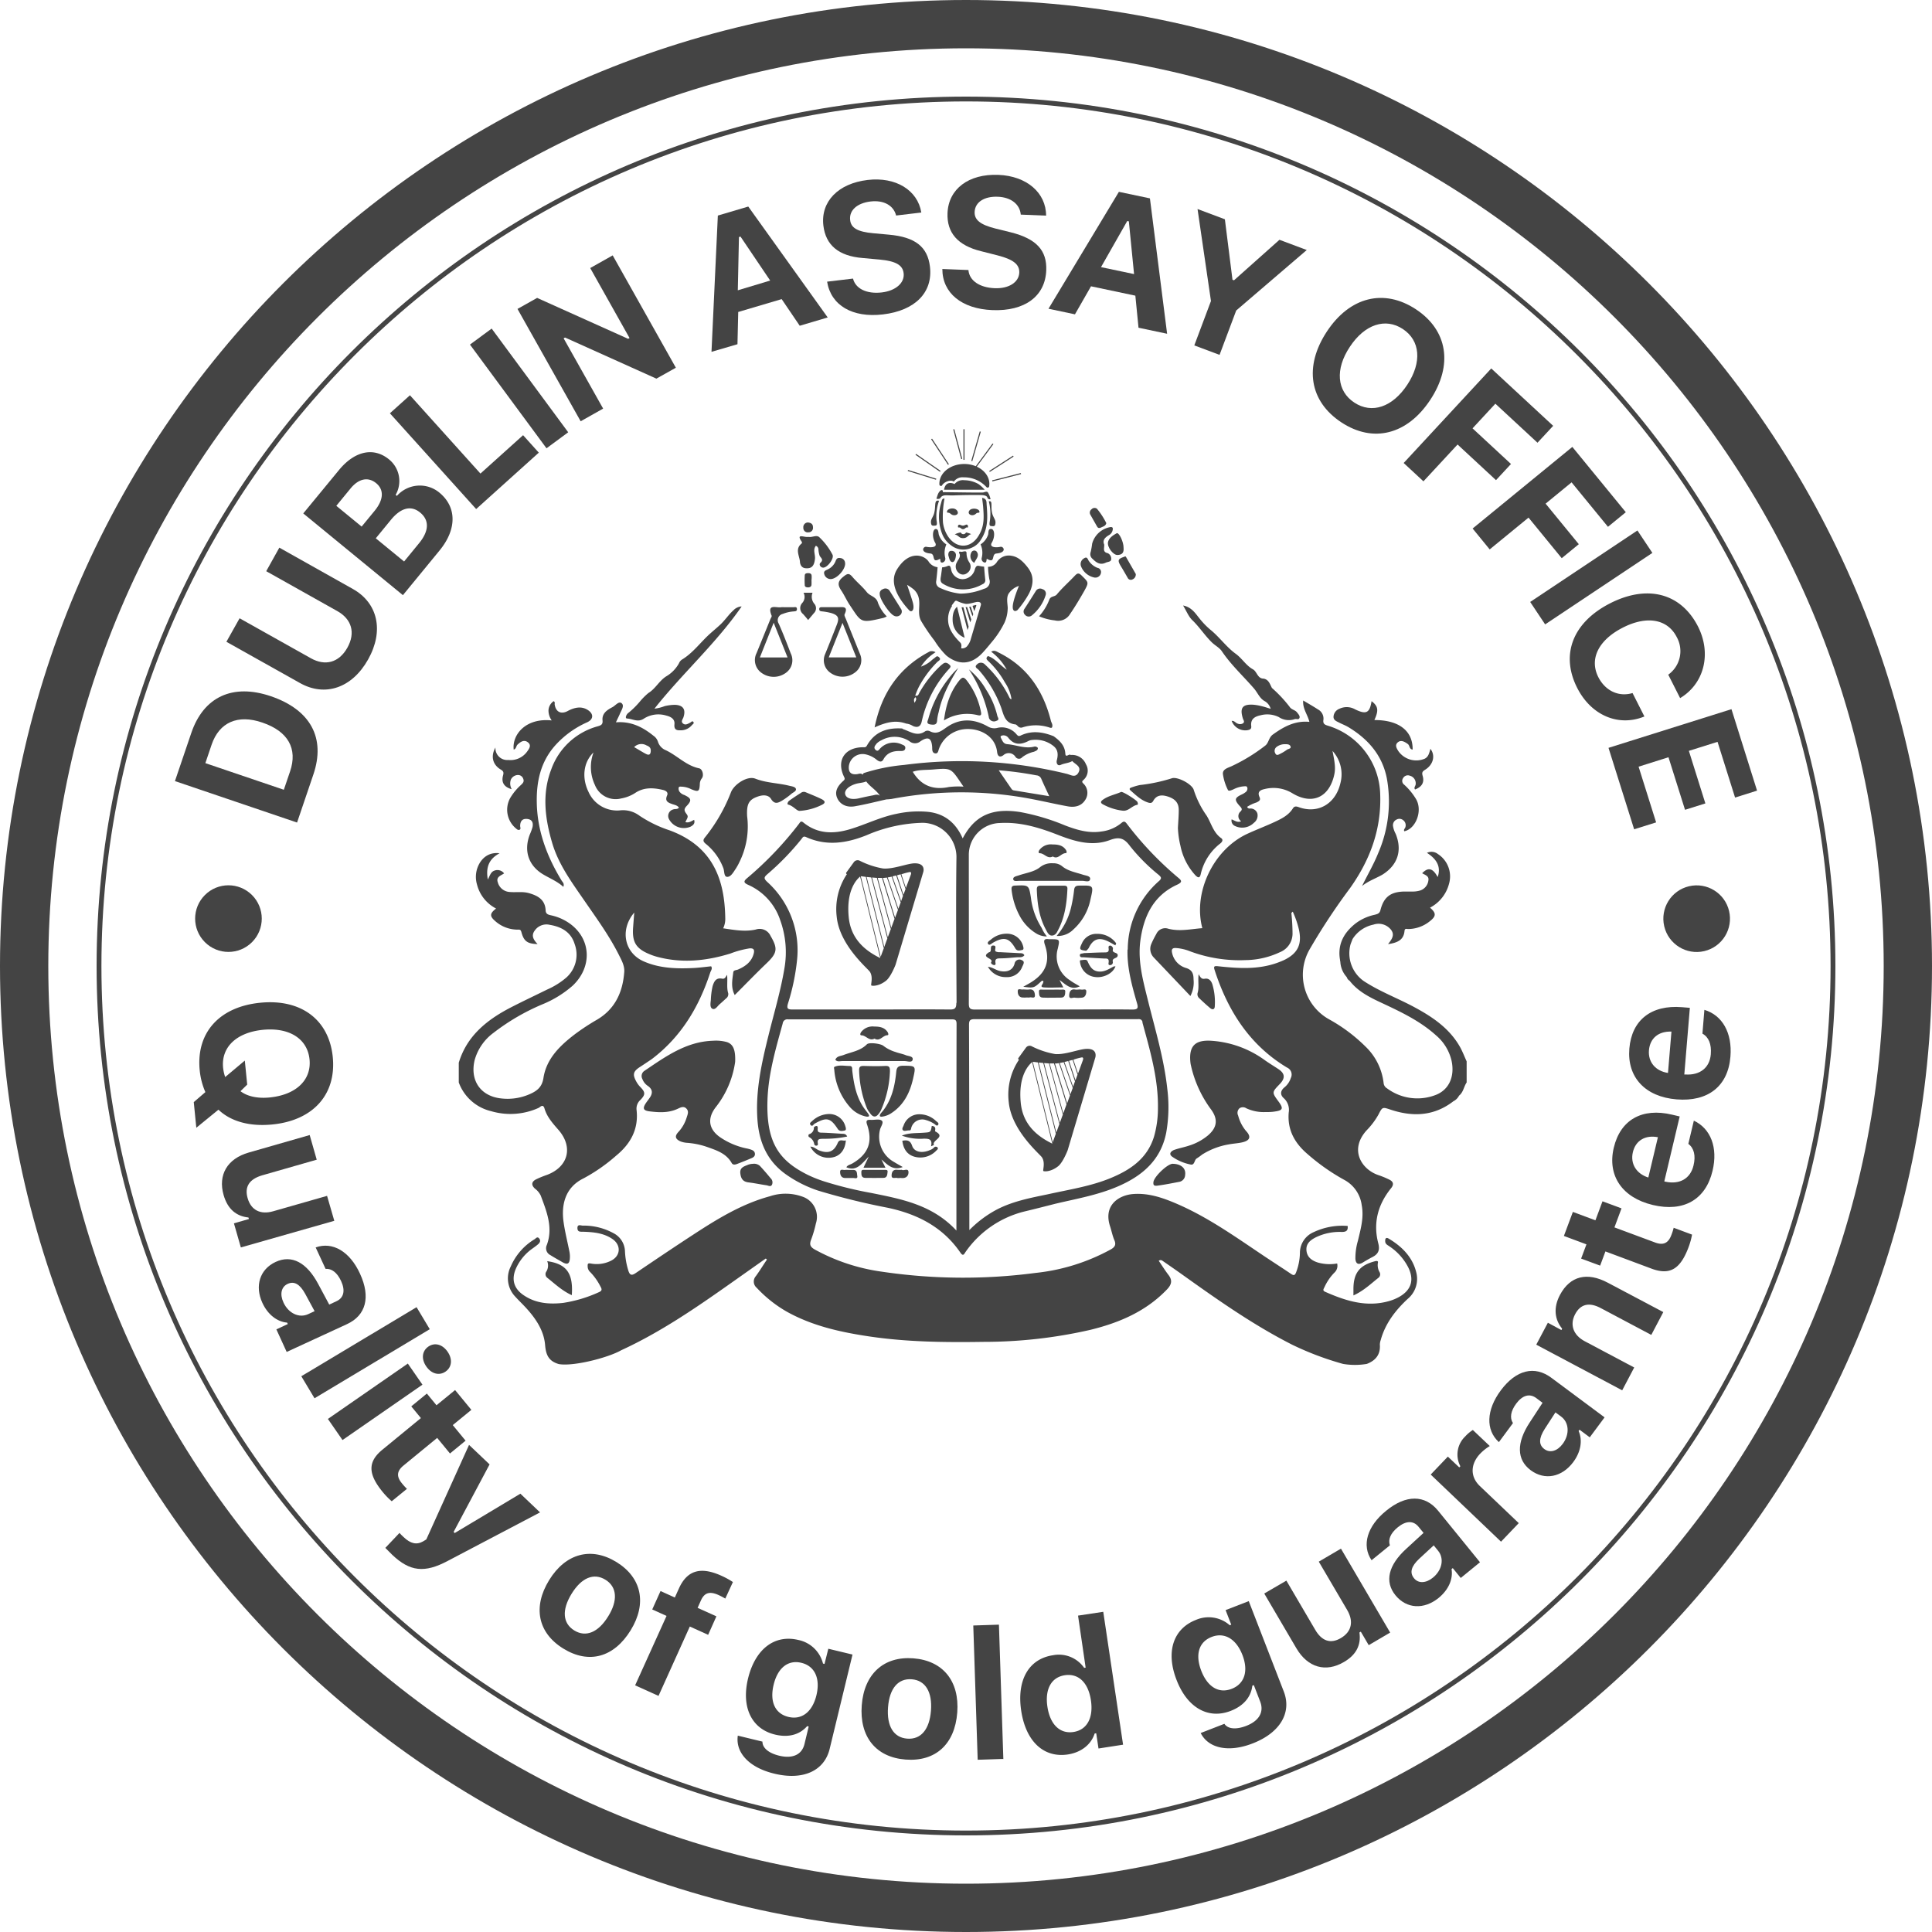 <svg id="Dublin_Assay_Icon" xmlns="http://www.w3.org/2000/svg" viewBox="0 0 508 508"><defs><style>.cls-1{fill:#444;}</style></defs><title>ICON_DUBLIN_ASSAY_QUALITY_2_gray_01</title><g id="Icon"><path class="cls-1" d="M52.29,194.75,48,207.38l32.11,10.9,4.29-12.64c3.26-9.6-.74-17-11.17-20.57C63.18,181.65,55.52,185.21,52.29,194.75ZM71,192c6.78,2.3,9.29,6.88,7.28,12.81l-1.65,4.85-20.63-7,1.64-4.85C59.64,191.93,64.52,189.75,71,192Z" transform="translate(-2 -2)"/><path class="cls-1" d="M83.74,175.08,65,164.57l-3.47,6.18L80.9,181.61c6.55,3.68,13.65,1.34,17.89-6.21s2.55-14.85-4-18.53L75.45,146,72,152.19l18.71,10.5c3.72,2.09,4.85,5.66,2.62,9.63S87.46,177.17,83.74,175.08Z" transform="translate(-2 -2)"/><path class="cls-1" d="M104.33,122.83c-4-3.32-9-2.33-13.19,2.75L81.74,137l26.2,21.49,9.65-11.76c4.58-5.59,4.52-11.44-.07-15.21a8.05,8.05,0,0,0-11.16.87l-.33-.27A7.31,7.31,0,0,0,104.33,122.83Zm-7.24,17.63L90.43,135l3.75-4.57c2.15-2.62,4.64-3.1,6.73-1.38s2,4.34-.44,7.3Zm15.37-3.7c2.45,2,2.38,4.8-.21,8l-4,4.88-7.44-6.1,3.9-4.76C107.35,135.51,110.07,134.79,112.46,136.76Z" transform="translate(-2 -2)"/><polygon class="cls-1" points="125.2 133.85 141.67 119.02 137.54 114.43 126.33 124.52 107.79 103.93 102.52 108.67 125.2 133.85"/><rect class="cls-1" x="134.94" y="87.2" width="7.09" height="33.89" transform="translate(-36.78 100.58) rotate(-36.43)"/><polygon class="cls-1" points="165.16 89.09 141.23 78.33 136.07 81.23 152.68 110.77 158.59 107.44 148.2 88.96 148.57 88.75 172.59 99.56 177.71 96.69 161.1 67.15 155.19 70.48 165.53 88.88 165.16 89.09"/><path class="cls-1" d="M190.75,58.68l-1.67,35.83,6.83-2,.2-8.48,11.42-3.38,4.75,7,7.36-2.18L198.75,56.31ZM196,78.33l.3-14,.41-.12,7.8,11.56Z" transform="translate(-2 -2)"/><path class="cls-1" d="M230.13,49.32c-7.77.92-12.38,5.71-11.63,12,.61,5.13,4,8,10.29,8.52l4.5.41c4.23.4,6.06,1.43,6.31,3.58.31,2.54-2.07,4.62-5.73,5.06-4,.47-6.93-1-7.58-3.64l-6.81.81c1,6.24,6.67,9.57,14.7,8.61,8.44-1,13.15-5.77,12.34-12.56-.62-5.23-3.89-7.8-10.82-8.41l-4.16-.38c-4-.37-5.79-1.37-6-3.45-.31-2.56,1.83-4.47,5.35-4.89s6.09,1.07,6.73,3.69l6.63-.79C243.29,52,237.54,48.44,230.13,49.32Z" transform="translate(-2 -2)"/><path class="cls-1" d="M251.14,58.05c-.2,5.16,2.7,8.5,8.82,10l4.37,1.11c4.12,1.06,5.76,2.37,5.68,4.53-.11,2.56-2.78,4.24-6.46,4.09-4-.16-6.69-2-6.91-4.78l-6.86-.27c0,6.32,5.09,10.49,13.16,10.81,8.5.34,13.9-3.64,14.16-10.46.21-5.26-2.61-8.31-9.35-10l-4.05-1c-3.94-1-5.51-2.26-5.43-4.35.11-2.58,2.52-4.13,6.06-4s5.84,2,6.07,4.7l6.66.27c0-6-5.09-10.43-12.55-10.72C256.7,47.67,251.39,51.67,251.14,58.05Z" transform="translate(-2 -2)"/><path class="cls-1" d="M284.65,84.65l4.22-7.37,11.66,2.46.83,8.43,7.52,1.59-4.52-35.6-8.16-1.72L277.69,83.18ZM298.4,60.11l.42.09,1.37,13.87-8.69-1.83Z" transform="translate(-2 -2)"/><polygon class="cls-1" points="314.88 54.96 318.41 79.15 314.03 90.82 320.67 93.31 325.05 81.64 343.6 65.74 336.42 63.05 324.47 73.7 324.07 73.56 322.07 57.66 314.88 54.96"/><path class="cls-1" d="M354.69,113.05c8.37,5.52,17.34,3.25,23.39-5.92s4.56-18.31-3.79-23.81S356.92,80,350.87,89.2,346.3,107.52,354.69,113.05Zm2.24-19.86c3.9-5.92,9.35-7.7,13.93-4.68s5.08,8.72,1.18,14.64-9.32,7.74-13.93,4.71S353,99.09,356.93,93.19Z" transform="translate(-2 -2)"/><polygon class="cls-1" points="397.3 122 387.19 112.63 393.19 106.15 404.27 116.41 408.39 111.97 392.11 96.88 369.08 121.74 374.28 126.56 383.25 116.88 393.36 126.25 397.3 122"/><polygon class="cls-1" points="387.21 138.97 391.7 144.46 401.91 136.1 410.64 146.77 415.13 143.09 406.4 132.43 413.23 126.83 422.8 138.52 427.49 134.68 413.43 117.51 387.21 138.97"/><rect class="cls-1" x="403.48" y="150.32" width="33.89" height="7.09" transform="translate(-16.77 256.94) rotate(-33.68)"/><path class="cls-1" d="M425.41,160.61c-9.84,5-13.15,13.47-8.72,22.23,3.69,7.29,10.89,10.33,17.69,7.55l-3.12-6.16c-3.64,1.08-7.15-.57-9-4.19-2.41-4.78.05-9.74,6.42-13s11.8-2.26,14.21,2.49a7.6,7.6,0,0,1-2.24,9.87l3.12,6.16c6.34-3.79,8.32-11.68,4.69-18.85C444,158,435.24,155.63,425.41,160.61Z" transform="translate(-2 -2)"/><polygon class="cls-1" points="462 207.89 455.27 186.47 422.94 196.64 429.68 218.05 435.46 216.24 430.85 201.59 438.71 199.11 443.06 212.93 448.41 211.25 444.07 197.43 451.61 195.06 456.22 209.71 462 207.89"/><path class="cls-1" d="M59.44,293.78c3.22,3.08,8.18,4.48,14.15,3.89,10.79-1.06,16.87-7.93,15.91-17.71s-8.27-15.37-19.07-14.3-16.89,7.91-15.92,17.75A18.88,18.88,0,0,0,56,289.16l-3.05,2.63.67,6.74Zm11.7-21c7-.68,11.71,2.39,12.25,7.79s-3.53,9.31-10.5,10c-3.21.31-5.87-.29-7.66-1.65L67,287.19l-.63-6.32-5.16,4.33a10.9,10.9,0,0,1-.54-2.37C60.09,277.39,64.13,273.48,71.14,272.78Z" transform="translate(-2 -2)"/><path class="cls-1" d="M65.33,330l24.57-7L88,316.44l-14.17,4.05c-3.27.94-5.8-.22-6.72-3.45-.86-3,.44-5,3.83-6l14.34-4.11-1.85-6.48-16,4.59c-5.7,1.63-8.15,5.9-6.63,11.2,1.07,3.72,3.35,5.55,6.53,5.89l.12.4-3.94,1.13Z" transform="translate(-2 -2)"/><path class="cls-1" d="M77.38,357.48l15.85-7.31c5-2.3,6.27-7.11,3.43-13.26C94,331.08,89.46,328.39,85,330l2.61,5.64c1.62-.13,3.06,1,4.08,3.2,1.16,2.52.71,4.42-1.23,5.31l-1.89.88-2.93-5.47c-3-5.61-6.93-7.7-11.14-5.76S68.94,340.14,71,344.6c1.39,3,3.82,4.95,6.5,5.17l.17.38-3,1.4Zm-.84-13c-1-2.13-.62-4.11,1.11-4.9s3.2.08,4.6,2.62l2.47,4.56-1.71.79C80.65,348.64,77.85,347.33,76.54,344.49Z" transform="translate(-2 -2)"/><rect class="cls-1" x="80.44" y="354.32" width="35.33" height="6.75" transform="translate(-171.89 99.28) rotate(-30.93)"/><rect class="cls-1" x="87.85" y="367.23" width="25.57" height="6.75" transform="translate(-195.11 121.24) rotate(-34.71)"/><path class="cls-1" d="M114.62,356.08c-1.64,1.14-1.92,3.22-.53,5.22s3.43,2.47,5.07,1.34,1.9-3.24.53-5.22S116.28,354.93,114.62,356.08Z" transform="translate(-2 -2)"/><path class="cls-1" d="M105,396.74l4-3.26a16.31,16.31,0,0,1-1.34-1.48c-1.46-1.78-1.31-3.21.41-4.63l8.88-7.29,3.37,4.1,4.1-3.37-3.37-4.1,4.89-4-4.28-5.21-4.89,4-2.53-3.08-4.1,3.37,2.53,3.08-10.12,8.31c-3.85,3.16-3.85,6.34.09,11.14A19.61,19.61,0,0,0,105,396.74Z" transform="translate(-2 -2)"/><path class="cls-1" d="M105.13,410.82c4.63,4.4,8.49,4.87,14.61,1.6L144,399.67l-5.17-4.92-17.26,10.34-.3-.28,9.46-17.76-5.4-5.13-11.23,24.84-.81.51c-1.74,1-3.35.63-5.18-1.12-.2-.19-.94-.89-1.07-1.08L103.32,409C103.49,409.22,105,410.65,105.13,410.82Z" transform="translate(-2 -2)"/><path class="cls-1" d="M167.83,430.66c4.34-7.06,2.89-13.86-3.75-17.94s-13.36-2.28-17.69,4.76-3,13.85,3.73,18S163.45,437.79,167.83,430.66ZM161.92,427c-2.59,4.22-5.86,5.59-8.92,3.71s-3.32-5.39-.71-9.64,5.85-5.57,8.91-3.69S164.5,422.85,161.92,427Z" transform="translate(-2 -2)"/><path class="cls-1" d="M190.37,427l-4.94-2.23.86-1.93c.9-2,2.22-2.53,4.63-1.45.8.37,1.41.72,1.79.94l2-4.35a21.38,21.38,0,0,0-3.06-1.67c-5.62-2.53-9.05-1.26-11.14,3.37l-1.07,2.37-3.76-1.7-2.18,4.84,3.76,1.7L169,445.14l6.15,2.78,8.23-18.24,4.82,2.18Z" transform="translate(-2 -2)"/><path class="cls-1" d="M220.16,461.82l6-24.77-6.36-1.53-1,4-.4-.1a8.42,8.42,0,0,0-6.5-6.21c-6.31-1.51-11.36,2.47-13.22,10.18-1.79,7.48.91,13.21,7.11,14.7,3.49.84,6.44.07,8.44-2.22l.41.1-1.11,4.6c-.67,2.8-3.11,3.92-6.62,3.08-2.84-.68-4.46-2.09-4.43-3.71L196,458.37c-.65,4.47,3,8.43,9.63,10C213.12,470.19,218.76,467.66,220.16,461.82Zm-3.48-14.11c-1.05,4.37-3.82,6.59-7.38,5.73s-4.94-4.07-3.88-8.46,3.76-6.61,7.29-5.76S217.73,443.33,216.68,447.71Z" transform="translate(-2 -2)"/><path class="cls-1" d="M253.7,452.3c.63-8.28-3.77-13.66-11.54-14.26s-12.94,4.08-13.57,12.34,3.69,13.68,11.53,14.28S253.06,460.65,253.7,452.3Zm-6.91-.53c-.38,5-2.66,7.66-6.24,7.39s-5.43-3.28-5.05-8.25,2.66-7.64,6.24-7.36S247.16,446.87,246.79,451.77Z" transform="translate(-2 -2)"/><rect class="cls-1" x="258.51" y="429.28" width="6.75" height="35.32" transform="translate(-16.54 6.84) rotate(-1.88)"/><path class="cls-1" d="M285.46,426.81l2,13.68-.39.06a8.09,8.09,0,0,0-8.21-3.32c-6.35.95-9.55,6.51-8.35,14.56s5.88,12.48,12.25,11.53c3.5-.53,6.13-2.58,7.07-5.51l.41-.06.6,4,6.46-1-5.21-34.94Zm-1.22,30.6c-3.58.53-6.13-2-6.83-6.62s1-7.78,4.6-8.31,6.16,2,6.84,6.62S287.81,456.87,284.24,457.41Z" transform="translate(-2 -2)"/><path class="cls-1" d="M339.56,446.77,330.35,423l-6.09,2.36,1.48,3.83-.39.15a8.38,8.38,0,0,0-8.87-1.41c-6.05,2.34-8,8.49-5.08,15.88,2.78,7.18,8.26,10.35,14.2,8.05,3.35-1.3,5.34-3.61,5.69-6.63l.39-.15,1.7,4.41c1,2.68-.32,5-3.69,6.31-2.73,1.05-4.86.81-5.75-.54l-6.23,2.42c2,4,7.29,5.2,13.62,2.75C338.53,457.66,341.72,452.37,339.56,446.77Zm-13.7-.71c-3.42,1.33-6.37-.54-8-4.75s-.67-7.57,2.72-8.89,6.47.53,8.1,4.73S329.27,444.74,325.86,446.06Z" transform="translate(-2 -2)"/><path class="cls-1" d="M359.45,431.25l.36-.22,2.08,3.55,5.64-3.31L354.59,409.2l-5.83,3.42,7.47,12.72c1.72,2.94,1.23,5.68-1.67,7.38-2.68,1.57-5,.82-6.76-2.22l-7.56-12.89L334.42,421l8.44,14.38c3,5.12,7.75,6.43,12.51,3.63C358.71,437.08,359.91,434.42,359.45,431.25Z" transform="translate(-2 -2)"/><path class="cls-1" d="M386.09,416.91l5.06-4.13-11-13.53c-3.45-4.24-8.44-4.31-13.69,0-5,4.06-6.46,9.09-3.82,13l4.82-3.92c-.54-1.54.19-3.21,2.08-4.75,2.16-1.76,4.1-1.79,5.45-.13l1.32,1.61-4.57,4.2c-4.69,4.29-5.74,8.62-2.81,12.21s7.53,3.79,11.34.69c2.57-2.09,3.85-4.93,3.4-7.58l.32-.26Zm-7.31-.09c-1.81,1.47-3.82,1.62-5,.14s-.72-3.12,1.4-5.11l3.8-3.51,1.18,1.45C381.78,411.8,381.21,414.84,378.78,416.82Z" transform="translate(-2 -2)"/><path class="cls-1" d="M391.21,384.22a12.49,12.49,0,0,1,2.51-2L389.27,378a9.62,9.62,0,0,0-2,1.69,6.58,6.58,0,0,0-1.28,7.85l-.29.3L382.7,385l-4.51,4.72,18.49,17.65,4.66-4.88-10.25-9.77C388.49,390.22,388.66,386.89,391.21,384.22Z" transform="translate(-2 -2)"/><path class="cls-1" d="M396.61,367.6c-3.83,5.16-4,10.41-.49,13.59l3.7-5c-.9-1.36-.6-3.16.85-5.12,1.66-2.23,3.54-2.74,5.26-1.47l1.67,1.25-3.39,5.19c-3.49,5.32-3.45,9.77.27,12.54s8.25,1.81,11.18-2.13c2-2.66,2.52-5.73,1.42-8.19l.25-.33,2.68,2,3.9-5.25-14-10.41C405.5,361,400.65,362.17,396.61,367.6Zm15.89,6.89c2.08,1.55,2.27,4.64.41,7.15-1.4,1.88-3.31,2.51-4.84,1.38s-1.46-2.85.1-5.3l2.82-4.35Z" transform="translate(-2 -2)"/><path class="cls-1" d="M423,346l13.19,7,3.16-6-14.61-7.73c-5.41-2.87-9.91-1.79-12.57,3.23-1.77,3.34-1.4,6.47.58,8.86l-.19.37L409,349.8l-3.06,5.77,22.6,12,3.16-6-13-6.9c-3-1.58-4-4.31-2.56-7.07S419.91,344.32,423,346Z" transform="translate(-2 -2)"/><path class="cls-1" d="M446,329.91a19.44,19.44,0,0,0,.91-3.28l-4.83-1.8a15.57,15.57,0,0,1-.61,1.9c-.8,2.15-2.11,2.75-4.2,2l-10.77-4,1.86-5-5-1.86-1.86,5-5.93-2.21-2.36,6.32,5.93,2.21-1.4,3.74,5,1.85,1.39-3.73,12.27,4.58C441.08,337.32,443.83,335.73,446,329.91Z" transform="translate(-2 -2)"/><path class="cls-1" d="M452.3,309.84c1.45-6.09-.47-11.07-4.92-13.18l-1.45,6.11c1.48,1.09,2,3.1,1.36,5.69-.81,3.43-3.62,5.05-7.35,4.26l-.33-.08,4.05-17.08-2-.47c-7.9-1.88-13.59,1.35-15.33,8.68s2.17,13.14,10.27,15.07S450.51,317.42,452.3,309.84Zm-16.89,1.78c-3.17-1-4.78-3.64-4.06-6.68s3.25-4.57,6.58-3.92Z" transform="translate(-2 -2)"/><path class="cls-1" d="M457,279.82c.51-6.24-2.13-10.88-6.85-12.29l-.51,6.26c1.62.86,2.42,2.76,2.2,5.42-.28,3.51-2.82,5.54-6.62,5.32l-.35,0L446.33,267l-2.06-.17c-8.09-.66-13.23,3.38-13.85,10.89s4.13,12.67,12.42,13.35S456.39,287.58,457,279.82Zm-16.42,4.3c-3.29-.5-5.28-2.87-5-6s2.52-5,5.91-4.87Z" transform="translate(-2 -2)"/><circle class="cls-1" cx="62.07" cy="243.54" r="8.76" transform="translate(-156.03 113.22) rotate(-45)"/><circle class="cls-1" cx="448.13" cy="243.54" r="8.76" transform="translate(-45.97 107.47) rotate(-13.28)"/><path class="cls-1" d="M367.18,327.7c-.84-.5-1,.08-.95.76s.63.92,1.08,1.24a14.63,14.63,0,0,1,5,5.6c1.59,3.27.77,5.91-2.43,7.72a12.65,12.65,0,0,1-2.52,1.05c-6,1.75-11.46,0-16.87-2.38-.79-.34-.5-.7-.26-1.19a13.42,13.42,0,0,1,2.6-3.84,2.45,2.45,0,0,0,.76-2.44,11.34,11.34,0,0,1-5.07-.25c-1.57-.5-2.84-1.39-3-3.17s1-2.7,2.4-3.43a14.33,14.33,0,0,1,6.86-1.44c1.15,0,1.72-.3,1.57-1.58a17.59,17.59,0,0,0-8.89,1.61,5.94,5.94,0,0,0-3.66,5.58,15,15,0,0,1-1,5c-.33.87-.66.87-1.34.41-2.48-1.67-5-3.28-7.48-4.95-7.45-5-14.77-10.21-23.1-13.71-3.47-1.46-7-2.61-10.84-2.34s-8,2.92-6.15,8.52c.39,1.19.62,2.46,1.12,3.61s.17,1.81-.92,2.43a52.43,52.43,0,0,1-19.78,6.19,145.52,145.52,0,0,1-40.47-.33,51,51,0,0,1-17.58-5.81c-1.19-.67-1.48-1.29-1-2.56a30.33,30.33,0,0,0,1.27-4.3,5.61,5.61,0,0,0-3.61-7.08,13,13,0,0,0-8.47-.08c-7.38,2-13.8,5.94-20.11,10.06-5.11,3.33-10.17,6.74-15.22,10.16-1.08.73-1.54.49-1.91-.68a20.12,20.12,0,0,1-.88-5.09,5.55,5.55,0,0,0-3-4.73,16.4,16.4,0,0,0-8.11-2c-.48,0-1.38-.46-1.39.61s.7,1,1.45,1c2.72.09,5.43.32,7.76,1.92s2.19,4.49-.47,5.75a8.41,8.41,0,0,1-5.22.69c-.83-.15-.85.13-.83.75a2,2,0,0,0,.67,1.5,15.34,15.34,0,0,1,2.69,3.79c.41.71.49,1.13-.46,1.52a35.27,35.27,0,0,1-9.39,2.8c-3.61.39-7.15.13-10.3-2-2.68-1.78-3.34-4.26-2-7.19a12.83,12.83,0,0,1,3.58-4.59c.72-.57,1.51-1.06,2.2-1.67.43-.38.74-.92.25-1.51s-.86,0-1.18.2A15.56,15.56,0,0,0,136.3,335a6.92,6.92,0,0,0,1.12,7.87c.85.95,1.77,1.82,2.64,2.75,2.68,2.87,4.95,6.12,5.27,10.05.22,2.69,1,4.24,3.6,5,3.84.68,13-1.68,16.42-3.64,10.29-4.73,19.58-11.11,28.79-17.61l9.22-6.51.3.29c-1,1.45-1.89,2.94-2.92,4.35a2.14,2.14,0,0,0,.24,3.07,33.54,33.54,0,0,0,7.81,6.22c6.79,3.81,14.24,5.44,21.83,6.57,10,1.48,20,1.57,30,1.42a125.71,125.71,0,0,0,28.07-3.16c7.6-1.86,14.62-4.84,20.16-10.63,1.18-1.24,1.5-2.35.41-3.78-.92-1.2-1.72-2.49-2.58-3.75.61-.42.95,0,1.32.23,1.56,1.08,3.12,2.16,4.67,3.26,9.41,6.72,18.85,13.39,29.2,18.63a79.2,79.2,0,0,0,13.28,5,18.88,18.88,0,0,0,6.23,0c2.34-.89,3.63-2.47,3.44-5.08a3.83,3.83,0,0,1,.22-1.18c1.2-4.37,3.85-7.8,7.09-10.83a6.82,6.82,0,0,0,2.33-6.69C373.55,332.7,370.76,329.84,367.18,327.7Z" transform="translate(-2 -2)"/><path class="cls-1" d="M180.4,299.62c-1.06,1.12-.86,1.88.53,2.5a5.87,5.87,0,0,0,1.67.37,20.77,20.77,0,0,1,5.06,1c2.57.92,5.25,1.68,6.74,4.33.3.54.92.42,1.41.23,1.29-.49,2.56-1,3.83-1.54.49-.21.92-.53.86-1.16s-.5-.88-1-1.06a8.8,8.8,0,0,0-1.34-.35,19.32,19.32,0,0,1-6.63-2.79c-2.86-1.89-3.88-4.69-1.35-8a24.78,24.78,0,0,0,5.12-11.93c.13-3.28-.56-4.7-2.22-5.23a10.78,10.78,0,0,0-3.59-.34c-7.09.22-12.51,4.19-18.05,7.92a1.63,1.63,0,0,0-.54,2.13,3.77,3.77,0,0,0,1.49,1.86c1.26.92,1.25,1.94.43,3.11-.29.43-.61.83-.91,1.26-1,1.46-.84,2.08.88,2.29,2.51.31,5,.45,7.44-.69.72-.34,1.53-.77,2.24-.05s.36,1.49.11,2.27A9.83,9.83,0,0,1,180.4,299.62Z" transform="translate(-2 -2)"/><path class="cls-1" d="M319.65,300.52a14.52,14.52,0,0,1-5,2.71c-1.25.42-2.56.66-3.81,1.09-.82.28-1.63,1-.72,1.75a12.51,12.51,0,0,0,4.85,2.11c1.22.33,1-1.21,1.73-1.6a16.47,16.47,0,0,0,1.39-1,19,19,0,0,1,7-2.67c1.19-.23,2.41-.28,3.58-.55,2-.47,2.37-1.47,1-2.94a10.32,10.32,0,0,1-2.11-4.09,1.62,1.62,0,0,1,.35-1.92,1.6,1.6,0,0,1,1.79,0,10.83,10.83,0,0,0,4.85,1c.87,0,1.73,0,2.59-.14,2.18-.29,2.38-.81,1.07-2.59-1.81-2.46-1.81-2.46.29-4.64,1.52-1.58,1.38-2.82-.46-4-1.15-.76-2.33-1.47-3.46-2.27a26.91,26.91,0,0,0-13.89-5.1c-4.41-.32-6.14,1.3-5.68,5.69a6,6,0,0,0,.15.85,30.59,30.59,0,0,0,5.17,11.37C322.3,296.19,322.12,298.39,319.65,300.52Z" transform="translate(-2 -2)"/><path class="cls-1" d="M135.63,201.83a3.1,3.1,0,0,1-3.36-3.28c-1.3,2.31-.72,4.52,1.36,5.77.73.44.87.73.65,1.55-.52,1.86.26,3.08,2.27,3.64a3.06,3.06,0,0,1-.22-2.53,2.11,2.11,0,0,1,1.95-1.2,1.43,1.43,0,0,1,1.3,1c.35.83-.23,1.27-.74,1.75a14.54,14.54,0,0,0-2.71,3.34,6.37,6.37,0,0,0,1.4,7.84c.3.24.6.63,1.05.48s.2-.66.19-1c0-1.29.61-2,1.89-1.85s1.6,1,1.36,2.15a15.44,15.44,0,0,1-.71,1.93c-1.64,4.24-.38,8.14,3.45,10.46,1.76,1.06,3.71,1.81,5.37,3.31.31-.9-.2-1.23-.45-1.64-3.86-6.34-6.43-13.1-6.54-20.62-.09-5.56,1.05-10.7,4.91-15a24.87,24.87,0,0,1,8.31-6c1.78-.81,1.78-2.29.09-3.31s-3.49-.57-5.21.35-3.13.23-3.4-1.8c0-.25.15-.56-.26-.81a3.11,3.11,0,0,0-1.36,2.41,4.49,4.49,0,0,0,.85,2.66c-6.83-.73-10.45,3.75-10,7.67.68-.18.62-.93,1-1.3.79-.74,1.71-1.41,2.73-.62s.33,1.7-.2,2.44A5.4,5.4,0,0,1,135.63,201.83Z" transform="translate(-2 -2)"/><path class="cls-1" d="M362.64,186.36c-.49,3.12-1.41,3.59-4.36,2.14a4.44,4.44,0,0,0-4.13-.12,2.37,2.37,0,0,0-1.51,2c-.08,1,.82,1.28,1.51,1.64s1.69.74,2.47,1.22c5.08,3.08,8.77,7.28,10,13.24a34,34,0,0,1-2.21,19.78c-1.2,3-2.82,5.74-4.27,8.71,1.65-1.34,3.64-2,5.37-3,4-2.51,5.25-6.33,3.47-10.72a6.34,6.34,0,0,1-.71-2.11,1.64,1.64,0,0,1,1-1.67,1.52,1.52,0,0,1,1.64.16,1.66,1.66,0,0,1,.63,1.84c-.09.37-.55.64-.29,1.1,3-.62,4.86-5.32,3.12-8.39a16.33,16.33,0,0,0-3.16-3.86,1.23,1.23,0,0,1-.29-1.7,1.42,1.42,0,0,1,1.77-.66,2.06,2.06,0,0,1,1.55,2.21c0,.48-.57.89-.17,1.42,1.8-.7,2.51-1.84,2-3.59-.23-.83-.11-1.13.63-1.59,2.19-1.34,2.77-3.75,1.42-5.51-.32,1-.46,2.08-1.52,2.6a5.74,5.74,0,0,1-6.91-2c-.46-.73-1-1.59-.15-2.31s1.8-.16,2.63.44c.54.39.36,1.38,1.27,1.46.07-4.94-3.64-7.78-10.06-7.76C364.55,188.77,364.39,187.7,362.64,186.36Z" transform="translate(-2 -2)"/><path class="cls-1" d="M310.1,206.65a43.9,43.9,0,0,1-8.4,1.77,16.76,16.76,0,0,0-2.14.62c-.45.14-.78.38-.28.82,1.43,1.25,2.77,2.59,4.66,3.18.64.19,1,.07,1.29-.44.86-1.59,2.25-1.64,3.71-1.2,2.13.65,3,1.76,3,3.59,0,1.5-.13,3-.22,4.73a24.38,24.38,0,0,0,.67,4.7,16.13,16.13,0,0,0,3.93,7.73c.55.55,1.12.93,1.39-.26a14.13,14.13,0,0,1,5.17-8.12c.54-.44.79-1,.19-1.41-2.06-1.47-2.57-3.89-3.79-5.88a24.72,24.72,0,0,1-3.38-6.73C315.51,208.18,311.55,206.11,310.1,206.65Z" transform="translate(-2 -2)"/><path class="cls-1" d="M194.23,210.24a44.35,44.35,0,0,1-6.79,11.85c-.6.7-.67,1.14.14,1.79a15,15,0,0,1,4.6,6.35c.33.82.13,2.29,1,2.33,1,.05,1.67-1.25,2.28-2.14a14.06,14.06,0,0,0,.92-1.66,21.07,21.07,0,0,0,2.07-12.14c-.17-3.33.5-4.42,3-5.24,1.22-.4,2.62-.39,3.29.7.9,1.46,1.81,1.07,2.83.48a19.57,19.57,0,0,0,2.51-1.82c.45-.39,1.34-.7,1.2-1.29s-1.12-.69-1.76-.85c-2.95-.73-6-.72-8.92-1.86C198.5,205.93,195.1,208.18,194.23,210.24Z" transform="translate(-2 -2)"/><path class="cls-1" d="M267.27,185.11a28.93,28.93,0,0,0-6.28-8.38,1.43,1.43,0,0,0-2.13,0c-.79.72.19,1.07.51,1.45a31.17,31.17,0,0,1,5.87,9.86c.69,2,1,4.12,3.7,4.43.25,0,.49.28.7.47a1.09,1.09,0,0,0,1.22.32,11.43,11.43,0,0,1,7.13.05c.6.19.7,0,.72-.49s-.28-.86-.39-1.3c-2-7.95-6.22-14.24-13.76-17.95-.51-.25-1.14-.74-1.93-.2a14.73,14.73,0,0,1,4.08,4.71c-1.89-1.23-3-2.94-4.94-3.58-.74.64-.24,1,.25,1.47a23.4,23.4,0,0,1,4.2,5.45,10.73,10.73,0,0,1,1.75,4.44c-.2-.09-.34-.11-.39-.18A5.49,5.49,0,0,1,267.27,185.11Z" transform="translate(-2 -2)"/><path class="cls-1" d="M180.53,176.4a9,9,0,0,1-3.39,3.46c-1.86,1.21-2.78,3.22-4.65,4.36a16.91,16.91,0,0,0-2.2,2.2,22.43,22.43,0,0,1-3.1,3.06c-.41.26-1,1.41-.3,1.45,1.45.07,2.85,1.11,4.45,0a7.07,7.07,0,0,1,5.83-.78c1.14.28,2.32.86,2.17,2.28-.18,1.68.87,1.63,1.91,1.59a3.8,3.8,0,0,0,2.7-1.38c.19-.22.64-.41.37-.8s-.56,0-.83.17c-.61.3-1.26.77-1.91.22s0-1.15.15-1.71c.63-2-.13-3.11-2.24-3.19a12,12,0,0,0-2.73.34,10.74,10.74,0,0,1-2.68.67c7.28-9.23,16.18-17.11,22.93-26.88a3.15,3.15,0,0,0-2.15,1c-1.3,1.16-2.23,2.64-3.51,3.82-.83.77-1.69,1.48-2.53,2.23-2.56,2.26-4.55,5.15-7.55,6.95A2.14,2.14,0,0,0,180.53,176.4Z" transform="translate(-2 -2)"/><path class="cls-1" d="M333.52,190.06a6.84,6.84,0,0,1,4.73.49,4.76,4.76,0,0,0,4.19.54c.41-.15,1,.25,1.23-.28s-.29-1.05-.64-1.51c-.51-.65-1.42-.67-1.91-1.41a35.14,35.14,0,0,0-4.68-5c-.53-1-.82-2.19-2.17-2.45-1.64,0-1.73-1.83-2.81-2.44-1.82-1-2.86-2.88-4.56-4.11-2.46-1.78-4.27-4.41-6.71-6.37a20.65,20.65,0,0,1-2.87-3c-1-1.22-2-2.89-4.24-3.31.91,1.5,1.44,2.9,2.41,3.84,1.87,1.8,3.27,4,5.11,5.81.85.85,2,1.41,2.64,2.33,2.42,3.61,5.61,6.53,8.43,9.78,1,1.12,1.54,2.71,2.91,3.41a3.35,3.35,0,0,1,1.53,2c-.82-.25-1.51-.49-2.22-.66a14,14,0,0,0-2.2-.41c-3-.23-3.77.81-2.87,3.66.12.38.55.83,0,1.23a1.49,1.49,0,0,1-1.32.09c-.58-.13-.91-.84-1.65-.74A3.83,3.83,0,0,0,330,194c.65-.12,1.09-.3,1-1.08C330.77,191,332,190.38,333.52,190.06Z" transform="translate(-2 -2)"/><path class="cls-1" d="M229.92,157.7c-1.13-1.44-2.59-2.61-3.77-4-.93-1.09-1.36-.91-2.47,0-1.59,1.27-1.36,2.26-.43,3.64.79,1.19,1.37,2.53,2.16,3.71,3.13,4.66,2.71,4.88,8.94,3.4a5.26,5.26,0,0,0,.82-.37,10.17,10.17,0,0,1-2.31-3.55C232.44,158.85,230.78,158.78,229.92,157.7Z" transform="translate(-2 -2)"/><path class="cls-1" d="M284.55,153.45c-1.54,1.63-3.24,3.12-4.66,4.84-.57.7-1.62.36-2,1.42a14,14,0,0,1-2.68,4.34,14.49,14.49,0,0,0,4.15,1.08,3.64,3.64,0,0,0,4-1.68c1.34-1.95,2.56-4,3.7-6,1.29-2.34,1.21-2.28-.63-4.1C285.58,152.48,285.2,152.77,284.55,153.45Z" transform="translate(-2 -2)"/><path class="cls-1" d="M217.52,143.34c-.76-.83-1.87,0-2.82-.16-.22,0-.46,0-.69,0-.95-.06-2.67-.8-1.16,1.32a.46.46,0,0,1-.08.42c-1.76,1.39-.61,3.14-.44,4.68,0,.54.25,1.7,1.46,1.81,1.62.15,2.3-.58,2.5-2.5.11-1.13-.61-2.34.23-3.4a1.06,1.06,0,0,1,.67.81,6.47,6.47,0,0,0,.34,1.84c.39.65,1.1,1,.17,1.85-.37.34-.09,1.16.68,1.24,1.1.12,3-2.36,2.53-3.38A17.4,17.4,0,0,0,217.52,143.34Z" transform="translate(-2 -2)"/><path class="cls-1" d="M363.54,333.63c-4.07,1.06-5.67,3.11-5.67,7.36v1.63c2.69-1.21,4.58-3.07,6.63-4.68a1.15,1.15,0,0,0,.26-1.42,3.66,3.66,0,0,1-.46-2.45C364.44,333.55,364.05,333.5,363.54,333.63Z" transform="translate(-2 -2)"/><path class="cls-1" d="M145.92,338c2,1.58,3.88,3.4,6.43,4.55.4-5.75-1.36-8.21-6.47-8.94a3,3,0,0,1-.29,2.83A1.21,1.21,0,0,0,145.92,338Z" transform="translate(-2 -2)"/><path class="cls-1" d="M198.8,312.9c1.6.19,3.17.53,4.76.76.46.07,1.05.47,1.4-.1a1.47,1.47,0,0,0-.32-1.74c-.91-1.11-1.85-2.2-2.82-3.25a2.34,2.34,0,0,0-1.9-.55,3.84,3.84,0,0,0-1.52.36c-1,.39-1.9.77-1.74,2.15S197.35,312.72,198.8,312.9Z" transform="translate(-2 -2)"/><path class="cls-1" d="M305.28,312.85c-.06.7.09,1,.94.92,1.93-.25,3.84-.63,5.75-1a1.89,1.89,0,0,0,1.65-1.85c.25-1.72-1.07-2.89-3.29-2.91C309,308,305.4,311.41,305.28,312.85Z" transform="translate(-2 -2)"/><path class="cls-1" d="M259.69,144.26c2.23-3.19,2-6.19,1.72-9.79,0-.69-.09-1.41-1.18-1.56.1.78.17,1.26.27,2.24.21,2.88.4,5.15-1.22,7.76-2,3.29-5.65,3.44-7.89.3a8.54,8.54,0,0,1-1.45-3.87,25.4,25.4,0,0,1,.41-6.23c-.64-.12-.69.42-.91,1.21a12.3,12.3,0,0,0,.34,8.19,6.7,6.7,0,0,0,2.19,2.8,5.22,5.22,0,0,0,5.5.72A5.07,5.07,0,0,0,259.69,144.26Z" transform="translate(-2 -2)"/><path class="cls-1" d="M294,140.59a6,6,0,0,0-4.83,4.36,19.82,19.82,0,0,1-.39,2.2,1.59,1.59,0,0,0,.51,1.81c1,1,2,1.68,3.44,1,.49-.25,1.29-.19,1.43-.78a1.61,1.61,0,0,0-.87-1.72c-1.45-.32-.88-1.3-.95-2.28-.5-1.13.19-1.84,1.22-2.46a1.94,1.94,0,0,0,1-1.33C294.65,140.94,294.65,140.53,294,140.59Z" transform="translate(-2 -2)"/><path class="cls-1" d="M209.26,213.57c1.35.33,2.23,1.69,3,1.64a15.07,15.07,0,0,0,5.77-1.55c1.07-.48,1-1,.1-1.49-1.43-.71-2.93-1.29-4.4-1.91a1.25,1.25,0,0,0-1.15.23c-1,.62-2,1.29-3,2C209.2,212.73,208.84,213.47,209.26,213.57Z" transform="translate(-2 -2)"/><path class="cls-1" d="M292.11,213.55a14.24,14.24,0,0,0,5,1.6c1.6.25,2.49-1.28,3.91-1.53.28-.05.17-.49.05-.76-.23-.49-3.86-2.82-4.3-2.62-1.61.72-3.39,1-4.85,2.1C291.28,212.82,291.4,213.2,292.11,213.55Z" transform="translate(-2 -2)"/><path class="cls-1" d="M317.39,264.53c.91.87,1.83,1.72,2.8,2.53.68.56,1.22.36,1.23-.55a16.23,16.23,0,0,0-.66-5.75c-.35-1-1-1.6-2-1.41-.79.15-1.11-.32-1.59-1.2-.23,1.92.18,3.48-.29,5A1.41,1.41,0,0,0,317.39,264.53Z" transform="translate(-2 -2)"/><path class="cls-1" d="M193.17,258.32c-.36.52-.54,1.18-1.34,1-1.56-.28-2.07.72-2.46,2a19,19,0,0,0-.46,3.58c-.08.82-.32,2,.42,2.35s1.32-.7,1.91-1.21,1.12-1,1.66-1.5a1.39,1.39,0,0,0,.58-1.36C193,261.64,193.38,260,193.17,258.32Z" transform="translate(-2 -2)"/><path class="cls-1" d="M234.15,156.92a1.2,1.2,0,0,0-.83,1.35c0,1.29,2.49,5,3.7,5.6a1.43,1.43,0,0,0,1.61-.1,1.23,1.23,0,0,0,.25-1.71c-1-1.62-2-3.19-3-4.77A1.3,1.3,0,0,0,234.15,156.92Z" transform="translate(-2 -2)"/><path class="cls-1" d="M276.09,156.91a1.29,1.29,0,0,0-1.68.41c-1,1.6-2,3.19-3.05,4.79a1.2,1.2,0,0,0,.18,1.58,1.28,1.28,0,0,0,1.74.15,11.06,11.06,0,0,0,3.68-5.41A1.21,1.21,0,0,0,276.09,156.91Z" transform="translate(-2 -2)"/><path class="cls-1" d="M213.16,163.46c.45.51.89,1,1.33,1.57.51-.6,1-1.19,1.52-1.81a1.79,1.79,0,0,0,.19-2.37,2.87,2.87,0,0,1-.55-3h-2.37a2.36,2.36,0,0,1-.31,2.66A2,2,0,0,0,213.16,163.46Z" transform="translate(-2 -2)"/><path class="cls-1" d="M223,148.74c-.76-.14-1.05.12-1.32.87a4,4,0,0,1-2,2.09c-.53.28-1.23.41-.93,1.32a1.72,1.72,0,0,0,1.66,1.24c1.67,0,4.06-2.69,3.79-4.3A1.35,1.35,0,0,0,223,148.74Z" transform="translate(-2 -2)"/><path class="cls-1" d="M295.6,142.22c-.93.52-2,1.19-2.26,2.3-.28,1.33,1.37,3.46,2.5,3.41s1.73-.53,1.59-1.9C297.47,144.54,296.22,141.87,295.6,142.22Z" transform="translate(-2 -2)"/><path class="cls-1" d="M287,148.83a1.71,1.71,0,0,0-.75,2.09,4.8,4.8,0,0,0,3.53,2.94,1.49,1.49,0,0,0,1.73-1.44,1.09,1.09,0,0,0-.92-1.1,4.8,4.8,0,0,1-2.15-1.64C288,149.27,288,148.14,287,148.83Z" transform="translate(-2 -2)"/><path class="cls-1" d="M297.53,148.43c-1.58.53-1.72.91-.85,2.38.61,1,1.23,2.07,1.83,3.12a.92.92,0,0,0,1.31.4,1.38,1.38,0,0,0,.82-1.41c-.79-1.39-1.68-2.92-2.56-4.46C297.91,148.18,297.74,148.36,297.53,148.43Z" transform="translate(-2 -2)"/><path class="cls-1" d="M289,135.92a1.07,1.07,0,0,0-.32,1.38l1.78,3.14c.3.54.71.43,1.16.21s1.1-.35,1.27-1.1a19,19,0,0,0-2.47-3.8A1.07,1.07,0,0,0,289,135.92Z" transform="translate(-2 -2)"/><path class="cls-1" d="M247.54,137.23c-.43,1.12-.86,1.39-.73,2.34.08.56.28.69.81.65s.91.08.64-1.35a11.77,11.77,0,0,1,.66-5.2C247.42,133.32,248.22,135.15,247.54,137.23Z" transform="translate(-2 -2)"/><path class="cls-1" d="M262.91,140.35c.54.05.74-.09.82-.65.13-.95-.3-1.22-.73-2.34-.69-2.07.21-3.82-1-3.54a13,13,0,0,1,.27,5.18C262,140.43,262.4,140.3,262.91,140.35Z" transform="translate(-2 -2)"/><path class="cls-1" d="M215.41,153.43c0-.58-.41-.74-.94-.73s-.84.13-.87.61a21.7,21.7,0,0,0,0,2.55c0,.47.47.6.9.59s.8-.17.87-.64a9.43,9.43,0,0,0,0-1.19h0C215.41,154.22,215.44,153.82,215.41,153.43Z" transform="translate(-2 -2)"/><path class="cls-1" d="M215.76,140.61c0-.87-.58-1.16-1.35-1.23a1.22,1.22,0,0,0-1.18,1.38,1.15,1.15,0,0,0,1.34,1.21A1.17,1.17,0,0,0,215.76,140.61Z" transform="translate(-2 -2)"/><path class="cls-1" d="M255.23,143.5c1.19,0,1.27-.85,2.13-1.05A4.9,4.9,0,0,0,256,142a.75.75,0,0,1-1.38,0,4.88,4.88,0,0,0-1.58.52C254.09,142.74,254.11,143.52,255.23,143.5Z" transform="translate(-2 -2)"/><path class="cls-1" d="M255.23,141.14c.44,0,.68-.41.86-.44.42-.07.47.16.43-.37a.45.45,0,0,0-.32-.4c-.25,0-.62.27-1,.28s-.75-.28-1-.24a.38.38,0,0,0-.31.38c0,.49.06.28.5.37C254.56,140.75,254.78,141.16,255.23,141.14Z" transform="translate(-2 -2)"/><path class="cls-1" d="M145.87,262.19c-3.19,1.57-6.41,3.09-9.58,4.72-6.24,3.24-11.51,7.42-13.66,14.52v5.19a12,12,0,0,0,8.5,7.55,18,18,0,0,0,12.49-.86c.41-.19,1.16-1.19,1.56.19.67,2.28,2.28,4,3.77,5.72,3.79,4.47,2.44,9.59-3.09,11.69a26.54,26.54,0,0,0-2.87,1.17c-1.2.6-1.4,1.46-.35,2.44a5.07,5.07,0,0,1,1.54,1.84c1.56,4.2,3.3,8.4,1.6,13a2,2,0,0,0,.94,2.66c1,.64,2.08,1.22,3.12,1.83,1.33.78,1.92.49,2-1a6.61,6.61,0,0,0-.11-1.72c-.51-2.59-1.17-5.16-1.54-7.78-.62-4.33.26-9.07,5.23-11.5a45.29,45.29,0,0,0,8.61-6c3.82-3.13,5.91-7,5.35-12a3.06,3.06,0,0,1,1-2.63c1.4-1.43,1.31-2.06-.05-3.44a6.46,6.46,0,0,1-1-1.36c-1.08-1.95-.84-2.74,1.05-3.94,1-.65,2-1.32,3-2,7.72-5.84,12.43-13.73,15.38-22.79.17-.5.63-1,.23-1.61-1.56.16-3.1.37-4.64.45-4.45.21-8.87.1-13.06-1.73-5.1-2.22-6.39-8.28-2.52-12.85-.11,1.44-.21,2.68-.3,3.91-.29,3.89.78,5.6,4.4,7.07a15.76,15.76,0,0,0,1.79.62c6.55,1.79,13,1.15,19.39-.83a24.45,24.45,0,0,1,5-1.35c1.23-.11,1.37.47,1.12,1.42-.58,2.14-2.18,3.29-4.09,4.13-.46.2-1.2.13-1.27.72-.24,1.95-.7,3.93.38,6,2.87-2.87,5.59-5.69,8.41-8.39s2.94-3.86,1-7.18a3.15,3.15,0,0,0-3.88-1.66c-2.84.64-5.66.11-8.57-.32a5.67,5.67,0,0,0,.55-2.65c-.15-10-3.11-18.88-14.69-23.13a32.32,32.32,0,0,1-7.88-3.84,7.2,7.2,0,0,0-5.21-1.38,8.2,8.2,0,0,1-8.19-4.9c-1.8-3.69-1.33-7.79,1.33-10.34a11,11,0,0,0,.37,8.56,5.85,5.85,0,0,0,6.92,3.53,10,10,0,0,0,3.67-1.44c2.29-1.54,4.8-1.39,7.32-.79.63.15,1.46.56,1.07,1.44-.67,1.53.26,1.89,1.38,2.29.6.21,1.31.3,1.73.92-.43.53-1,.28-1.49.47a1.77,1.77,0,0,0-1.16,2.48,4.42,4.42,0,0,0,5.71,2.05c.69-.38,1.24-.84.93-1.79-.75.35-1.42.88-2.3.58.73-1.4.81-1.46.21-2.26s-.55-1.26.16-2c1.38-1.45,1.19-2-.66-2.86a2.44,2.44,0,0,1-1.25-.87,1.45,1.45,0,0,1-.23-1c.08-.45.56-.3.87-.31a6.12,6.12,0,0,1,2.47.68c1.86.75,2.13.61,2.23-1.31a2.54,2.54,0,0,1,.54-1.58c.59-.75.17-2.44-.73-2.62-3.41-.71-5.74-3.34-8.74-4.75a3.57,3.57,0,0,1-2.07-2.21,3,3,0,0,0-1.2-1.61c-2.82-2.28-5.92-3.85-9.86-3.52.4-.88.71-1.49,1-2.13.36-.95,1.29-2.15.54-2.86s-1.65.58-2.46,1c-1.38.73-2.79,1.62-2.6,3.49.11,1.1-.43,1.3-1.29,1.55a18,18,0,0,0-12.19,11.31c-2.48,6.44-1.65,12.91.23,19.31,1.66,5.68,5.15,10.38,8.44,15.16s6.53,9.2,9.08,14.26c.72,1.44,1.57,2.91,1.44,4.56-.39,5.26-2.38,9.69-7.1,12.5a59.54,59.54,0,0,0-5.91,3.88c-3.91,3-7.45,6.4-8.24,11.5-.37,2.43-1.75,3.42-3.62,4.24a14.46,14.46,0,0,1-7.43,1.13c-5.44-.56-8.29-4.67-7.06-10a13.32,13.32,0,0,1,5-7.27,57.39,57.39,0,0,1,12.93-7.52,28.16,28.16,0,0,0,7.88-4.88c5.13-4.86,4.88-12.09-.58-16.18a13.26,13.26,0,0,0-5-2.28c-.69-.16-1.5-.26-1.54-1.31-.12-2.82-2.05-3.89-4.43-4.56-1.65-.46-3.33-.14-5-.29a3.44,3.44,0,0,1-3.15-2.54c-.5-1.45.81-1.76,1.66-2.35a2.19,2.19,0,0,0-2.57-.72c-.92.33-1.13,1.21-1.71,2.34-.58-3.28.32-5.43,3.09-6.91-2.66-.36-4.77,1.08-5.78,3.71a7.15,7.15,0,0,0-.14,4.57,9.81,9.81,0,0,0,5,6.25c-1.67,1.29-1.73,2-.23,3.3a8.9,8.9,0,0,0,5.83,2.25c.54,0,.86-.1,1.06.66.65,2.43,1.59,3.05,4.25,3.14-1-1.06-1.77-2.16-.76-3.54a3.75,3.75,0,0,1,3.94-1.53c3.11.52,5.61,1.91,6.57,5.07a8.05,8.05,0,0,1-2.25,8.85A20.24,20.24,0,0,1,145.87,262.19ZM172,198c.61.24,1.11.54,1.11,1.33s-.23,1.42-1.19.94-2-1.16-3.18-1.82A2.65,2.65,0,0,1,172,198Z" transform="translate(-2 -2)"/><path class="cls-1" d="M385.64,290.09h0c1.14-.88,1.25-2.37,2-3.47v-5.54c-.53-1.17-1-2.38-1.59-3.51-2.69-4.95-7.1-8-11.89-10.6-4.46-2.44-9.28-4.19-13.56-7h0a8.93,8.93,0,0,1-3.48-9.7l.52-1.35a8.5,8.5,0,0,1,5.5-3.8,4.17,4.17,0,0,1,4.54,1.26c1.16,1.41.31,2.58-.71,3.87,2.33-.34,4.11-1,4.33-3.44.07-.8.56-.53,1-.53a9.15,9.15,0,0,0,5.59-2c1.78-1.37,1.79-2.18.12-3.62a9.88,9.88,0,0,0,5-6.29,7,7,0,0,0-2.93-7.81,2.72,2.72,0,0,0-2.88-.31c2.8,1.78,3.69,3.87,2.82,6.36-1.26-2.33-2.48-2.67-4.08-1,.76.45,1.86.72,1.64,1.88a3.16,3.16,0,0,1-2.17,2.66,6.93,6.93,0,0,1-1.7.27c-.8,0-1.61,0-2.41,0-3.66.06-5.46,1.43-6.34,4.93-.23.89-.85,1-1.5,1.18a12.75,12.75,0,0,0-5,2.26c-3.15,2.47-4.85,5.59-4.09,9.73l-.05.13.1.1a6.48,6.48,0,0,0,1.7,4.18,1.59,1.59,0,0,0,.74.94c2.23,2.88,5.4,4.42,8.58,5.9,5,2.34,10,4.72,14.15,8.47a12.42,12.42,0,0,1,4.08,6.65c.91,4.2-.69,7.78-4.36,9.09a13.36,13.36,0,0,1-12.62-1.82,1.77,1.77,0,0,1-.88-1.38,15.79,15.79,0,0,0-4.84-9.67,43,43,0,0,0-9.52-7.1,13.41,13.41,0,0,1-5.18-18.24A166.4,166.4,0,0,1,357,235.5c5.25-7.41,8.25-15.44,7.91-24.66a19.32,19.32,0,0,0-13.68-18c-.9-.27-1.42-.51-1.25-1.58a2.73,2.73,0,0,0-1.46-2.74c-1.22-.8-2.5-1.52-3.86-2.33-.18,2.16,1.17,3.7,1.63,5.62-3.78-.37-6.75,1.27-9.62,3.34-1.09.79-1.06,2.21-2,2.91a46.28,46.28,0,0,1-8.94,5.45c-1.07.46-2.27.8-2.18,2a13.2,13.2,0,0,0,1.31,4.18c.2.46.93.07,1.41-.11a7.19,7.19,0,0,1,2.63-.81c.37,0,.89-.2,1.06.3a1.12,1.12,0,0,1-.45,1.22,4.82,4.82,0,0,1-1,.61c-1.89.88-2,1.4-.57,3,.42.47.85.84.3,1.42a1.61,1.61,0,0,0,.11,2.62c-1,.45-1.71-.22-2.51-.49a1.55,1.55,0,0,0,.94,1.76,4.36,4.36,0,0,0,4.93-.87,2.38,2.38,0,0,0,.9-2.46,1.88,1.88,0,0,0-2-1.28.68.68,0,0,1-.69-.45,10.42,10.42,0,0,1,2.46-1.15c.6-.3,1.19-.57.8-1.41-.66-1.43.23-1.88,1.36-2.12a9.5,9.5,0,0,1,7.28,1.11c5.21,3.15,9.68,1.09,11-4.84.46-2,0-3.92-.45-6.29a9.1,9.1,0,0,1,2.09,8.42c-1.24,5.49-5.92,8.22-11,6.35-.65-.24-1.14-.25-1.5.33-1.17,1.86-3.05,2.76-4.92,3.63-2.35,1.08-4.77,2-7.11,3.08-8.91,4.16-14.28,15.42-11.79,24.79-3,.23-5.91.92-8.91.16a2.55,2.55,0,0,0-3.19,1.38,24.33,24.33,0,0,0-1.31,2.6,3.25,3.25,0,0,0,.62,3.55L315,263.89a7.63,7.63,0,0,0,.83-4.39c0-1.5-.37-2.51-2.05-3a5.22,5.22,0,0,1-3.58-3.9c-.21-.88-.06-1.41,1.07-1.32a12.37,12.37,0,0,1,3.68.87,37.34,37.34,0,0,0,14.57,2.3,21.72,21.72,0,0,0,9-2.07,5.27,5.27,0,0,0,3.34-4.81,53.24,53.24,0,0,0-.31-5.51h0l.37-.35a24.74,24.74,0,0,1,1.62,4.71c.84,3.84-.27,6.2-3.75,7.94-.62.3-1.26.55-1.91.79-5.09,1.84-10.32,1.48-15.54.92-1.09-.12-1.3,0-.94,1.08,3.47,10.67,9.19,19.65,19,25.55a2,2,0,0,1,1,2.76,5.17,5.17,0,0,1-1.61,2.4c-1.15.91-1.26,2-.21,2.92a4.13,4.13,0,0,1,1.28,3.72c-.4,4.59,1.57,8.1,5,11a54.22,54.22,0,0,0,9.59,6.73,8.84,8.84,0,0,1,4.6,6.67c.62,3.26-.28,6.28-1,9.35a16.16,16.16,0,0,0-.66,4.77c.1,1.18.69,1.67,1.86,1,.88-.54,1.78-1.06,2.69-1.53,1.5-.78,1.91-1.84,1.47-3.55-1.41-5.35-.12-10.17,3.3-14.44.84-1,.73-1.77-.4-2.33a22.94,22.94,0,0,0-2.86-1.18c-4.41-1.48-7.77-6.64-3.1-11.79a19.49,19.49,0,0,0,3.1-4.13c1.08-2.11,1.05-2,3.4-1.23,5.79,1.88,11.31,1.59,16.31-2.28A3.34,3.34,0,0,0,385.64,290.09Zm-45.26-90.95a11.23,11.23,0,0,1-1.73,1.05c-.44.23-1,.59-1.31-.08a1.29,1.29,0,0,1,.31-1.7,3.57,3.57,0,0,1,2.29-.73c.52,0,1.19,0,1.4.6S340.72,198.88,340.38,199.14Z" transform="translate(-2 -2)"/><path class="cls-1" d="M311.46,234.65c1.6-.74,1.22-1.15.18-2a87.76,87.76,0,0,1-13.31-14c-.52-.69-.81-.83-1.53-.2a10.1,10.1,0,0,1-5.17,2.18c-3.38.54-6.5-.42-9.58-1.59a57.59,57.59,0,0,0-11.86-3.53c-7.31-1.11-11.87.88-15.06,6.94-1.87-4.25-4.93-6.59-9.3-7a27.08,27.08,0,0,0-8.07.53c-4.26.84-8.14,2.82-12.26,4.05-4.35,1.3-8.53,1.27-12.25-1.75-.68-.55-.85-.09-1.15.31a91.32,91.32,0,0,1-13.56,14.23c-1,.83-1.15,1.25.21,1.85a15.47,15.47,0,0,1,8.42,9.34,24.74,24.74,0,0,1,1.09,12.59c-1,6-2.73,11.74-4.18,17.6-1.82,7.33-3.48,14.68-2.91,22.32.45,6,2.67,11,7.8,14.49a32.15,32.15,0,0,0,8.15,4.05,184.27,184.27,0,0,0,18.4,4.53c7.77,1.67,14.4,5.07,19,11.77.75,1.1,1,.36,1.38-.2a26.66,26.66,0,0,1,15.62-10.65c2.69-.64,5.35-1.33,8-2,5.53-1.31,11.16-2.28,16.41-4.55,6.37-2.74,11.28-6.88,12.71-14.11a38.44,38.44,0,0,0,.29-11.53c-.86-8-3.23-15.74-5.16-23.55-1.24-5-2.61-10-1.94-15.31C302.69,243,305.21,237.53,311.46,234.65Zm-58,90.9c-6.28-6.76-14.34-8.25-22.36-9.87a100.21,100.21,0,0,1-12.54-3.09,33.63,33.63,0,0,1-4-1.59c-7.82-3.83-11.18-8.68-10.75-20,.26-6.84,2.2-13.36,4-19.91a1.22,1.22,0,0,1,1.42-1.06q21.53,0,43.05,0c1,0,1.24.26,1.24,1.24C253.48,289.15,253.48,307.07,253.48,325.55Zm0-59.87c0,1.5-.42,1.78-1.81,1.76-6.87-.07-13.73,0-20.59,0s-13.73,0-20.59,0c-1.3,0-1.69-.18-1.28-1.58a56.92,56.92,0,0,0,2.39-11.47,24.18,24.18,0,0,0-7.84-20.5c-.9-.85-.93-1.2,0-2a68.8,68.8,0,0,0,9-9.28c.31-.4.47-.84,1.21-.51,5.36,2.43,10.62,1.63,15.89-.48a39.25,39.25,0,0,1,14.72-3.27,9,9,0,0,1,8.93,8.94C253.31,240.08,253.46,252.88,253.52,265.68Zm48.91,5.1c2,7.37,4.19,14.72,4.1,22.48a27.15,27.15,0,0,1-1,7.49c-1.75,5.88-6.29,8.9-11.53,11.05s-10.94,3-16.49,4.24c-4.83,1-9.7,1.92-14.08,4.4a29.55,29.55,0,0,0-6.49,5V323.9q0-26.19-.09-52.38c0-1.17.23-1.54,1.48-1.54,14.18,0,28.36,0,42.54,0C301.45,270,302.16,269.77,302.43,270.78Zm-3.9-19.1c-.14,4.81,1.16,9.47,2.48,14.06.4,1.36.22,1.72-1.28,1.71-6.86-.08-13.72,0-20.58,0s-13.84,0-20.76,0c-1.32,0-1.59-.37-1.59-1.63.05-13,0-25.94,0-38.92A8.38,8.38,0,0,1,265,218.4c5.31-.3,10.24,1.2,15.09,3.09,4.47,1.75,9.06,3.15,13.76,1.39,2.45-.91,3.74-.5,5.26,1.57a48.68,48.68,0,0,0,7.54,7.58c.7.61.89.93.07,1.65A24.07,24.07,0,0,0,298.53,251.68Z" transform="translate(-2 -2)"/><path class="cls-1" d="M254.29,180.86c-2.44,3-3.55,6.47-4.09,10.57a11.66,11.66,0,0,1,8.9-1.38c.83.2,1-.08.83-.86a19.53,19.53,0,0,0-3.81-8.37C255.38,179.94,255,180.05,254.29,180.86Z" transform="translate(-2 -2)"/><path class="cls-1" d="M251.46,180.39a29.32,29.32,0,0,0-5.33,10.48c-.1.59-.84,1.43.6,1.63,1.11.15,1.66,0,1.69-1.24a11.81,11.81,0,0,1,.39-2c.88-4.23,2.89-7.92,5.15-11.63A19.56,19.56,0,0,0,251.46,180.39Z" transform="translate(-2 -2)"/><path class="cls-1" d="M256.76,178A36.41,36.41,0,0,1,262,190.55a1.21,1.21,0,0,0,.08.34,1.4,1.4,0,0,0,1.88.66c1-.3.37-.9.27-1.35a21.67,21.67,0,0,0-2.89-6.78A19.57,19.57,0,0,0,256.76,178Z" transform="translate(-2 -2)"/><path class="cls-1" d="M254.11,152.65a1.69,1.69,0,0,0,2.23,0,2,2,0,0,0,.54-2.76,4.41,4.41,0,0,1-.74-2.38c.06-1-1-.3-1.49-.43-.76-.19-.42.38-.28.73.15.83-.47,1.37-.75,2A2.18,2.18,0,0,0,254.11,152.65Z" transform="translate(-2 -2)"/><path class="cls-1" d="M252.24,146.84c-.63-.05-.91.36-.89,1.16.18.58.35,1.7,1,1.79s.94-1,1-1.69A1.11,1.11,0,0,0,252.24,146.84Z" transform="translate(-2 -2)"/><path class="cls-1" d="M258.17,150c.44-1,1.5-1.87.6-3a.85.85,0,0,0-1.35.23A2.06,2.06,0,0,0,258.17,150Z" transform="translate(-2 -2)"/><path class="cls-1" d="M229.93,198.07c-.3.54-.7.4-1.16.41-4.75.1-6.9,3.56-4.82,7.81.27.54.15.71-.24,1.06-1.81,1.62-2.26,3.08-1.51,4.63s2.46,2.44,4.69,2c2.76-.48,5.47-1.18,8.2-1.79a12.45,12.45,0,0,0,1.37-.12,97.89,97.89,0,0,1,36.67,0c3.21.61,6.4,1.36,9.62,1.95,1.79.32,3.52,0,4.58-1.65a3.36,3.36,0,0,0-.54-4.41c-.45-.47-.14-.65.14-.92a3.24,3.24,0,0,0,.6-4.1,3.89,3.89,0,0,0-4-2.42c-.4-.44-1.34.86-1.41-.35-.13-2.18-1.49-3.44-3.08-4.59-2.87-1.14-5.77-1.57-8.68-.17-.59.28-.77,0-1.1-.35a5,5,0,0,0-5.13-1.64,3.31,3.31,0,0,1-2.43-.42c-3.46-1.94-7-2.22-10.45,0-1.52,1-2.76,2.31-4.77,1.26a1.35,1.35,0,0,0-1.18,0c-2.1,1.52-3.91.11-5.79-.52a1,1,0,0,1-.28-.19C235.27,193.3,232,194.38,229.93,198.07Zm1.61,13.06c-1.24.22-2.46.5-3.69.78-1.95.43-3.28,0-3.59-1s.68-2.14,2.68-2.77c.93-.3,1.93-.28,2.83-.67,1,1.41,2.66,2.25,3.59,3.76C232.76,210.76,232.14,211,231.54,211.13Zm20-2.2c-4.07.86-7.29-.26-9.54-4,1.68-.59,3.57-.44,5.38-.6,4.66-.41,4.67-.35,7.28,3.51l.69,1A20.65,20.65,0,0,0,251.57,208.93Zm17,.89c-.39-.07-.55-.35-.75-.64-1-1.46-2-2.9-3.18-4.64a89.61,89.61,0,0,1,9.89,1.33,1.46,1.46,0,0,1,1.29.9c.63,1.46,1.32,2.89,2.1,4.58Zm-36.16-12.17a4.06,4.06,0,0,1,1.37-1,7.11,7.11,0,0,1,7.4.26,2.22,2.22,0,0,0,2.82.05c2.09-1.43,3-.91,3.14,1.58,0,.64,0,1.43.78,1.55s.81-.69,1-1.19a7.93,7.93,0,0,1,4.74-4.72c3.85-1.45,9.94.26,10.55,5.54.11,1,.6,1.59,1.63.87A2.08,2.08,0,0,1,269,201a1.11,1.11,0,0,0,1.79.1,8,8,0,0,1,3.11-1.44c.42-.25,1-.28,1-1a1,1,0,0,0-.94-.35c-2.44.64-4.71-.45-7.06-.63-1.08-.09-1.28-.83-1.65-1.51-.14-.25-.29-.59.09-.72a1.56,1.56,0,0,1,1.74.48c1.56,2.06,3.39,1.93,5.41.87a2.67,2.67,0,0,1,1-.24,7.49,7.49,0,0,1,5.5,1.59c1.25,1,1.27,2.3.89,3.76-.18.67.13,1.63,1.08,1.19s2.08-.43,3-1l.11.15c.82.8,2.33,1.35,1.51,2.87s-2.06.6-3.1.35a115.8,115.8,0,0,0-42.73-2.34,48.38,48.38,0,0,0-10.65,2.15,1.48,1.48,0,0,0-.27.4c-.44-.46-1-.19-1.44-.13-1.62.22-2.34-.48-2.19-2.11a3.64,3.64,0,0,1,4.39-3.09,6.87,6.87,0,0,1,2.93,1.43c.6.47,1.29.76,1.75-.08,1-1.85,2.61-2.28,4.51-2.23.5,0,1.13,0,1.25-.68s-.47-.87-.94-1.06a4.9,4.9,0,0,0-5.59,1c-.35.32-.65,1-1.25.46S232,198.12,232.41,197.65Z" transform="translate(-2 -2)"/><path class="cls-1" d="M248,173.5a2,2,0,0,0-1.46-.24c-8.14,4.21-12.76,11-14.57,20,3.5-1.59,5.82-1.87,8.29-1a4.09,4.09,0,0,1,1.76.62c1.25.56,2.06.16,2.34-1.18a29.86,29.86,0,0,1,7-13.61c.27-.32.82-.75.42-1.17s-1.08-1-1.83-.38a7.18,7.18,0,0,0-.67.54,29.58,29.58,0,0,0-5.57,7.12c-.22.39-.25.87-1.06.72a17.52,17.52,0,0,1,1-2.4,27.73,27.73,0,0,1,4.79-6.45c.42-.38,1.07-.61.52-1.2s-.82-.17-1.19.11-.52.39-.71.55a8.2,8.2,0,0,1-2.9,1.75A11.87,11.87,0,0,1,248,173.5Zm-5.27,11.81c.34.53.11.89-.28,1.48C242.26,186.08,242.25,185.69,242.75,185.31Z" transform="translate(-2 -2)"/><path class="cls-1" d="M207.83,163.42a9.31,9.31,0,0,1,2.84-.65c.39-.05.86,0,.88-.57,0-.8-.61-.52-1-.54-.8,0-1.61,0-2.41,0a4,4,0,0,0-.69,0c-1.26.26-3.89-1.06-2.56,2.22.1.23-.21.63-.34.95q-1.8,4.45-3.62,8.9a4.09,4.09,0,0,0,1.32,5.2,5.41,5.41,0,0,0,6.28.06,4.05,4.05,0,0,0,1.39-5.18c-1-2.61-2-5.22-3.15-7.81A1.7,1.7,0,0,1,207.83,163.42Zm1.25,11.45H201.8l3.63-9.13Z" transform="translate(-2 -2)"/><path class="cls-1" d="M222.28,161.65c-.46,0-.92,0-1.38,0h-2.76c-.34,0-.73,0-.73.49s.28.56.67.61a15.55,15.55,0,0,1,2.54.46c1.81.57,2.11,1.29,1.41,3.06-1,2.56-2,5.11-3.05,7.67a4,4,0,0,0,1.42,5,5.43,5.43,0,0,0,6.43-.13,4,4,0,0,0,1.27-4.91c-1.21-3-2.44-6.06-3.66-9.09-.17-.42-.5-1-.36-1.29C225.16,161.26,223.5,161.67,222.28,161.65Zm4.87,13.2h-7.24l3.62-9.07Z" transform="translate(-2 -2)"/><path class="cls-1" d="M233,294.92a4.71,4.71,0,0,0,.68-1.07A27.62,27.62,0,0,0,236,283.71c0-1-.07-1.49-1.26-1.43-1.88.1-3.78.05-5.67,0-.89,0-1.2.25-1.17,1.17a28.65,28.65,0,0,0,2.07,10,5.46,5.46,0,0,0,.74,1.16C231.15,295.3,232,296.22,233,294.92Z" transform="translate(-2 -2)"/><path class="cls-1" d="M239.37,308.86c-.84-.49-1.58-.88-2.28-1.32a7.6,7.6,0,0,1-3.73-8.39c.17-.87,1.12-2,.48-2.5s-1.86-.14-2.83-.19-1.44.06-1,1.3c1.54,4.58.25,7.76-3.91,10.17-.54.32-1.28.41-1.55,1,2.71,1.13,4-.92,5.88-2.81-.6,1.26-1,2.06-1.38,2.93h5.78c-.4-.82-.73-1.5-1.07-2.18C235.34,308.18,236.69,309.89,239.37,308.86Z" transform="translate(-2 -2)"/><path class="cls-1" d="M223.45,281c5.48,0,11,0,16.42,0,.73,0,1.95.52,2.11-.4s-1.16-.87-1.86-1.17-1.77-.49-2.62-.81a9.91,9.91,0,0,1-3.21-1.62c-.65-.58-3.78-1-4.35-.41-1.72,1.74-4.05,2-6.18,2.83-.75.28-1.75.26-2.11,1.24C222.17,281.28,222.86,281,223.45,281Z" transform="translate(-2 -2)"/><path class="cls-1" d="M225.34,292.93a7.74,7.74,0,0,0,4.32,2.64c1.2.22.91-.36.43-1-.23-.28-.39-.52-.55-.72-2.32-3-3-6.61-3.44-10.27-.07-.53.14-1.3-.74-1.29-1.35,0-2.73-.37-4,.26-.1.05-.06.43,0,.65A16.71,16.71,0,0,0,225.34,292.93Z" transform="translate(-2 -2)"/><path class="cls-1" d="M237.66,283.82c-.36,3.74-1.18,7.37-3.62,10.41a6.51,6.51,0,0,0-.59.72c-.26.53-.06.73.49.66a5.68,5.68,0,0,0,2.55-1c3.21-2.15,4.77-5.35,5.6-9,.77-3.41.76-3.36-2.63-3.39C238.25,282.24,237.79,282.56,237.66,283.82Z" transform="translate(-2 -2)"/><path class="cls-1" d="M216.1,302.88a.55.55,0,0,0,.71.33c.3-.09.26-.38.23-.57-.23-1.26.57-1.17,1.43-1.21a29.25,29.25,0,0,0,6.29-.59c-.36-.78-.91-.7-1.41-.73-1.66-.1-3.32-.23-5-.28-.81,0-1.52,0-1.33-1.13,0-.25,0-.65-.35-.63-.24,0-.65.25-.67.41a1.73,1.73,0,0,1-1.25,1.75c-.22.07-.25.64,0,.76A2.48,2.48,0,0,1,216.1,302.88Z" transform="translate(-2 -2)"/><path class="cls-1" d="M228.51,274.23c1.23,0,2,1.62,3.44.86,1.37.87,2.12-.82,3.36-.89.44,0,.24-.58.06-.85-.84-1.26-2.17-1.43-3.51-1.43a3.74,3.74,0,0,0-3.47,1.51C228.17,273.76,228.08,274.22,228.51,274.23Z" transform="translate(-2 -2)"/><path class="cls-1" d="M275.39,226.35c1.23,0,2,1.61,3.44.85,1.37.87,2.12-.81,3.36-.88.45,0,.25-.59.07-.86-.84-1.25-2.18-1.42-3.51-1.42a3.76,3.76,0,0,0-3.48,1.5C275.05,225.88,275,226.34,275.39,226.35Z" transform="translate(-2 -2)"/><path class="cls-1" d="M247.92,299.5c-.09-.05,0-.43,0-.66,0-.58-.41-.76-.92-.79-.29,1.73-.3,1.65-2.19,1.79s-3.84,0-5.68.76a14.1,14.1,0,0,0,5.81.8c1.35,0,2.28.13,1.87,2l.77-.34C246.91,301.79,250.87,301,247.92,299.5Z" transform="translate(-2 -2)"/><path class="cls-1" d="M222.25,302.57c-1,2.3-2.47,2.82-4.84,1.93-.77-.29-1.36-1-2.33-1a5.35,5.35,0,0,0,5.74,2.84c2.08-.36,3.39-1.95,3.59-4.49C223.68,302.13,222.77,301.32,222.25,302.57Z" transform="translate(-2 -2)"/><path class="cls-1" d="M216.17,297.48c3.14-1.8,4.2-1.58,6.1,1.36.5.76,1.3.52,1.83.42s.26-.85.13-1.27a4.37,4.37,0,0,0-4.3-3.07,6.61,6.61,0,0,0-4.34,1.81c-.29.29-.91.59-.43,1.09S215.86,297.66,216.17,297.48Z" transform="translate(-2 -2)"/><path class="cls-1" d="M239.61,297.89c-.14.41-.56.91-.19,1.29s1.09,0,1.64.05.46-.56.62-.91a3,3,0,0,1,3.79-1.81,7.67,7.67,0,0,1,2.19,1c.3.19.67.72,1,.27s-.24-.77-.52-1a6.27,6.27,0,0,0-4.14-1.79A4.34,4.34,0,0,0,239.61,297.89Z" transform="translate(-2 -2)"/><path class="cls-1" d="M247.57,303.75a2.53,2.53,0,0,1-1,.63c-2.1.94-4.16.58-4.74-1.11-.47-1.39-1.23-1.57-2.57-1.32.26,2.11,1.21,3.67,3.28,4.22a5.76,5.76,0,0,0,5.66-1.64c.24-.22.6-.5.29-.84A.62.62,0,0,0,247.57,303.75Z" transform="translate(-2 -2)"/><path class="cls-1" d="M234.3,309.61c-.81,0-1.61,0-2.41,0s-1.61,0-2.41,0c-.43,0-1-.17-1,.56s0,1.51,1,1.54c1.6.05,3.21,0,4.82,0,1,0,1-.92,1.07-1.48C235.54,309.4,234.75,309.64,234.3,309.61Z" transform="translate(-2 -2)"/><path class="cls-1" d="M239.13,309.59a10.94,10.94,0,0,1-1.15,0c-1.21-.16-1.54.65-1.54,1.55s.93.47,1.44.59c.32.07.69,0,1,0,1.21.19,2-.41,2-1.5C240.85,309,239.62,309.94,239.13,309.59Z" transform="translate(-2 -2)"/><path class="cls-1" d="M226.44,309.62c-.46,0-.91,0-1.37,0h0a4,4,0,0,0-.85,0c-.48.09-1.34-.38-1.32.54,0,.75.29,1.61,1.39,1.58.69,0,1.37,0,2.05,0,.42,0,1.24.35,1.07-.56C227.3,310.6,227.45,309.67,226.44,309.62Z" transform="translate(-2 -2)"/><path class="cls-1" d="M279.11,247.89a1.79,1.79,0,0,0,.83-.83c2-3.53,2.56-7.43,2.73-11.41,0-.77-.51-.77-1.05-.77-2,0-4,0-6,0-.72,0-1,.22-1,1,.13,3.7.6,7.31,2.43,10.62C277.49,247.39,278,248.33,279.11,247.89Z" transform="translate(-2 -2)"/><path class="cls-1" d="M285.91,261.35c-.9-.56-1.8-1-2.62-1.63a7.36,7.36,0,0,1-3.16-8.27c.57-2.49.57-2.49-1.95-2.49h-.34c-1.36-.2-1.49.29-1.08,1.52,1.42,4.26.26,7.33-3.53,9.73-.65.42-1.34.77-2.17,1.25,2.8.36,2.8.36,4.82-1.52.38-.12.58-.05.4.4,0,.44-1.09,1.2.24,1.29,1.61.11,3.24,0,5.07,0l-1-1.95C282.18,260.77,283.53,262.5,285.91,261.35Z" transform="translate(-2 -2)"/><path class="cls-1" d="M270.06,233.61c2.88,0,5.76,0,8.64,0,2.64,0,5.29,0,7.94,0,.71,0,1.92.5,2-.51.09-.79-1.19-.87-1.91-1.11-1.85-.61-3.86-.93-5.39-2.17a3.59,3.59,0,0,0-2.46-.83,4.89,4.89,0,0,0-3.44,1.05c-1.56,1.24-3.69,1.48-5.58,2.14-.58.2-1.52.33-1.44,1S269.48,233.61,270.06,233.61Z" transform="translate(-2 -2)"/><path class="cls-1" d="M270.11,242.81a12,12,0,0,0,4.59,4.77,5.4,5.4,0,0,0,2.57.65,9.29,9.29,0,0,1-1.38-2.26,18.82,18.82,0,0,1-2.81-7.85c-.54-3.45-.57-3.4-4.08-3.27-1.05,0-1.08.48-1,1.27A19,19,0,0,0,270.11,242.81Z" transform="translate(-2 -2)"/><path class="cls-1" d="M285.88,234.86c-1,0-1.38.24-1.47,1.29a36.83,36.83,0,0,1-.77,4.4,17.79,17.79,0,0,1-3.81,7.55,5.78,5.78,0,0,0,4.41-1.71,14.49,14.49,0,0,0,4.5-7.94C289.59,234.78,289.57,234.81,285.88,234.86Z" transform="translate(-2 -2)"/><path class="cls-1" d="M262.62,255c-.18.27.31.72.76.75s.42-.33.37-.59c-.18-1.1.43-1.16,1.3-1.17,1.43,0,2.87-.17,4.3-.28.71-.05,1.49.14,2-.54-.32-.61-.89-.52-1.39-.55-1.66-.1-3.33-.16-5-.26a2.2,2.2,0,0,1-1.15-.19c-.48-.36.5-1.57-.66-1.55-1,0-.33,1.21-.83,1.67-.08.07-.22.06-.32.12C259.75,253.82,263.37,253.91,262.62,255Z" transform="translate(-2 -2)"/><path class="cls-1" d="M294.62,251.66c0-.11,0-.22.05-.34-.18-.37-.42-.75-.87-.67s-.3.57-.28.86c.06.67-.2.9-.86.92-1.89,0-3.78.12-5.67.18-.37.19-1.11,0-1.05.62s.72.46,1.14.49c1.78.13,3.55.23,5.33.32.59,0,1.18-.07,1.11.85,0,.31-.27.94.42.87a.71.71,0,0,0,.66-.86c-.25-1.09,1.11-.8,1.27-1.56C296.1,252.28,294.33,252.75,294.62,251.66Z" transform="translate(-2 -2)"/><path class="cls-1" d="M270.76,256.26c.25-.58.82-1.41,0-1.74a1.29,1.29,0,0,0-2,.92c-.51,1.7-1.95,2.23-3.72,1.9-1.16-.21-2-1-3.27-1.13a5.32,5.32,0,0,0,4.84,2.71A4.18,4.18,0,0,0,270.76,256.26Z" transform="translate(-2 -2)"/><path class="cls-1" d="M263.09,249.88c2.87-1.63,4.26-1.32,5.87,1.48.49.85,1.24.52,1.8.43s.32-.75.21-1.16a4.34,4.34,0,0,0-4.28-3.12,6.24,6.24,0,0,0-4.11,1.52c-.39.32-1.1.68-.77,1.18S262.71,250.1,263.09,249.88Z" transform="translate(-2 -2)"/><path class="cls-1" d="M294.8,256.14c-1.21.65-2.39,1.43-3.84,1.32-1.68-.12-2.38-1.28-3-2.71-.25-.62-1.14-.3-1.74-.28-.41,0-.24.42-.21.68A4.45,4.45,0,0,0,290,258.9c2.23.28,4.66-1,5.3-2.8A1.41,1.41,0,0,0,294.8,256.14Z" transform="translate(-2 -2)"/><path class="cls-1" d="M286.5,250c-.78,1.62-.69,1.78,1.1,2a3.29,3.29,0,0,0,.67-.73c1.1-2.3,2.6-2.89,4.91-1.83.72.33,1.39.75,2.09,1.13.07-.19.26-.48.19-.57a6,6,0,0,0-5-2.45A4.09,4.09,0,0,0,286.5,250Z" transform="translate(-2 -2)"/><path class="cls-1" d="M280.84,262.22c-.69-.05-1.38,0-2.06,0v0c-.87,0-1.73,0-2.59,0-.39,0-1.05-.22-1,.55s0,1.5,1,1.54c1.6.07,3.21,0,4.82,0,1.09,0,1.06-1,1.09-1.65S281.29,262.25,280.84,262.22Z" transform="translate(-2 -2)"/><path class="cls-1" d="M272.57,262.18c-.55.09-1.14-.05-1.7,0s-1.31-.43-1.26.56c0,.65.27,1.39,1.1,1.53a7.7,7.7,0,0,0,1.36,0v0a2.57,2.57,0,0,0,.68,0c.49-.16,1.44.45,1.37-.63C274.06,262.88,273.84,262,272.57,262.18Z" transform="translate(-2 -2)"/><path class="cls-1" d="M286.33,262.2a4.1,4.1,0,0,0-.86,0,4,4,0,0,1-.69,0c-1.17-.23-1.58.46-1.64,1.43-.09,1.3.95.58,1.47.7a7.07,7.07,0,0,0,1.72,0c1,0,1.27-.85,1.3-1.56C287.68,261.8,286.8,262.32,286.33,262.2Z" transform="translate(-2 -2)"/><path class="cls-1" d="M287.78,277.79c-1.94,0-5.61,1.59-8.36,1.36a21.84,21.84,0,0,1-6.17-2.06,1.2,1.2,0,0,0-1.48.37l-2,2.75a.27.27,0,0,0,.17.42h0a16.45,16.45,0,0,0-2.7,11.16c.72,7.5,8.15,13.64,8.72,14.51.95,1.42.17,3.43.38,3.6s2,.26,3.9-1.26c1.26-1,2.48-4.16,2.48-4.16L290,280.07S290.74,277.72,287.78,277.79Zm-9.11,24.91c-3.57-1.76-7.7-4.71-8.28-10.78-.65-6.74,1.83-9.67,3-10.65l5.3,21.42Zm.13-.34-5.24-21.18,1.34.17,4.72,18.75Zm.94-2.58-4.63-18.4,1.21.12,4.24,16.05Zm.93-2.55-4.14-15.71,1.28.09,3.66,13.45Zm.91-2.48L278,281.62c.42,0,.8,0,1.14,0l3.29,10.77Zm1-2.64-3.2-10.48h.2c.28,0,.57-.05.86-.1l2.9,8.51Zm.87-2.37-2.81-8.24c.35-.06.7-.12,1.05-.2l2.38,6.75Zm.72-2-2.29-6.51,1-.24,1.77,5.35Zm.62-1.69-1.7-5.11.95-.26,1.29,3.89Zm2-5.44-1.34,3.67-1.22-3.65a16.31,16.31,0,0,1,2.28-.61C287,280.09,286.75,280.64,286.75,280.64Z" transform="translate(-2 -2)"/><path class="cls-1" d="M242.54,229c-1.93,0-5.6,1.59-8.35,1.36a21.63,21.63,0,0,1-6.17-2.06,1.23,1.23,0,0,0-1.49.37l-2,2.75a.26.26,0,0,0,.16.42h0A16.52,16.52,0,0,0,222,243c.71,7.51,8.15,13.64,8.72,14.51.94,1.42.17,3.43.38,3.6s2,.26,3.9-1.26c1.25-1,2.47-4.16,2.47-4.16l7.3-24.41S245.51,229,242.54,229Zm-9.1,24.91c-3.57-1.76-7.7-4.71-8.28-10.78-.65-6.74,1.83-9.67,3-10.65l5.29,21.42Zm.12-.34-5.23-21.18,1.34.17,4.72,18.76Zm.95-2.58-4.64-18.4,1.21.12,4.24,16.05Zm.93-2.55-4.15-15.71,1.28.1,3.66,13.45Zm.91-2.48-3.57-13.12c.41,0,.8,0,1.14,0l3.29,10.77Zm1-2.64-3.2-10.48h.2l.86-.09,2.9,8.5Zm.87-2.37-2.81-8.24c.34-.06.7-.12,1.05-.2l2.37,6.75Zm.72-2-2.29-6.51,1-.24,1.78,5.35Zm.61-1.69-1.69-5.11.94-.26,1.3,3.89Zm2-5.44-1.35,3.67L239,231.89a16,16,0,0,1,2.27-.61C241.74,231.32,241.52,231.87,241.52,231.87Z" transform="translate(-2 -2)"/><path class="cls-1" d="M251,136.57c0,.4.3.06.85.44a1.69,1.69,0,0,0,.68.41c.82.24,1.8-.28,1.08-1.21S251,135.71,251,136.57Z" transform="translate(-2 -2)"/><path class="cls-1" d="M258,137.42a1.56,1.56,0,0,0,.68-.41c.55-.38.85,0,.86-.44,0-.86-2-1.15-2.62-.36S257.16,137.66,258,137.42Z" transform="translate(-2 -2)"/><path class="cls-1" d="M250,155.53a10.22,10.22,0,0,0,10.36.07,1.08,1.08,0,0,0,.7-1.21q-.18-1.69-.3-3.39c-.72-.06-1.31-.21-1.49-.23-.46-.07-.74.27-.93.9a3.39,3.39,0,0,1-3.25,2.62,3.1,3.1,0,0,1-3-2.55c-.18-1-.43-1.15-1-.88a4.17,4.17,0,0,1-1.37.32c-.06.54-.15,1.16-.26,2S249,155,250,155.53Z" transform="translate(-2 -2)"/><path class="cls-1" d="M256.7,166.79l-1.38-5.11-.48,0,1.56,6Z" transform="translate(-2 -2)"/><path class="cls-1" d="M257.39,164.87l-1.09-3.23-.32,0h-.08l1.21,4Z" transform="translate(-2 -2)"/><path class="cls-1" d="M237.85,151.73c-2.13,3.45.24,7.56,3.24,10.77.53.56,1.54.09.9-2.19-.41-1.42-1.48-4.53-1.48-4.53a13.5,13.5,0,0,1,1.81,1.26c2.67,2.59.4,5.68,1.92,8.31a48.92,48.92,0,0,0,3.49,5.12,21.52,21.52,0,0,0,3.09,3.89c3.23,2.6,6.41,2.38,9.19-.36.66-.64,1.67-1.84,2.69-3.09a24.74,24.74,0,0,0,3.45-5.25,9.62,9.62,0,0,0,.81-3.55c.09-.9-.5-2.86.27-4.05a5.08,5.08,0,0,1,2.69-2s-1.71,4-1.63,5.64c.06,1.31.93,1,1.28.68a24.65,24.65,0,0,0,3-4.32c1.62-3.21.85-5.32-.35-6.87-1.81-2.35-3.18-2.9-4.36-3.07a3.71,3.71,0,0,0-3.79,1.74,2.74,2.74,0,0,1-2.28,1.18,23.84,23.84,0,0,0,.35,3.28,1.89,1.89,0,0,1-1.42,2.5,16.8,16.8,0,0,1-6.22,1.27,16.51,16.51,0,0,1-5.25-1.47,1.62,1.62,0,0,1-1.07-1.9c.14-1.19.27-2.39.35-3.58a3.27,3.27,0,0,1-2.29-1.37C245.21,148,241.13,146.42,237.85,151.73Zm14.49,9.57a.1.1,0,0,1-.06-.16l.77-1a.44.44,0,0,1,.56-.14,8.22,8.22,0,0,0,2.32.78c1,.09,2.42-.5,3.14-.52,1.12,0,.83.87.83.87l-2.75,9.28a4.84,4.84,0,0,1-.93,1.58,1.75,1.75,0,0,1-1.47.48c-.07-.07.22-.83-.14-1.37-.21-.33-3-2.66-3.28-5.52a6.27,6.27,0,0,1,1-4.24Z" transform="translate(-2 -2)"/><path class="cls-1" d="M258.69,161.31s.08-.21-.11-.23a7.28,7.28,0,0,0-.86.23l.46,1.39Z" transform="translate(-2 -2)"/><path class="cls-1" d="M255.65,169.69h0l-2-8.15c-.44.38-1.37,1.49-1.13,4.05A5,5,0,0,0,255.65,169.69Z" transform="translate(-2 -2)"/><path class="cls-1" d="M257.9,163.49l-.67-2-.39.09.87,2.47Z" transform="translate(-2 -2)"/><path class="cls-1" d="M259.27,129.27a7.75,7.75,0,0,0-3.73-1,2.8,2.8,0,0,0-2.54,1c-2.36-1-2.67,1.06-2.79,1.5l10.7,0A9.12,9.12,0,0,0,259.27,129.27Z" transform="translate(-2 -2)"/><path class="cls-1" d="M245.59,145.78c-.82-.19-1.82,1.51,1.06,1.76,1.45.13.11,2.79,2.54,1.37.11.53,0,1.12.64,1a1,1,0,0,0,.71-1.21,5.4,5.4,0,0,1,.3-3.55,4.76,4.76,0,0,1-2-2.62c-.11-.44-.06-1.52-.84-1.43s-1,2.18-.06,3.69C248.51,146,246.68,146,245.59,145.78Z" transform="translate(-2 -2)"/><path class="cls-1" d="M261.46,148.91c2.43,1.42,1.09-1.24,2.53-1.37,2.89-.25,1.89-1.95,1.06-1.76-1.08.24-2.91.2-2.32-1,.94-1.51.86-3.57-.06-3.69s-.73,1-.84,1.43a4.81,4.81,0,0,1-2,2.62,5.4,5.4,0,0,1,.3,3.55,1,1,0,0,0,.71,1.21C261.42,150,261.35,149.44,261.46,148.91Z" transform="translate(-2 -2)"/><path class="cls-1" d="M249.74,130.88c-.32-.12-.86.36-1.17,1.19-.14.38-.35,1.06-.35,1.06s.79.23,1.07-.22c.62-1,1.72-.58,3.49-.65,3.19-.13,6.53-.11,7-.09.35,0,1.64,0,1.84.65a.64.64,0,0,0,.83.43s-.07-.33-.21-.76a5.64,5.64,0,0,0-.47-1c-.26-.4-.89-.07-1.26,0s-7.86-.05-10.53-.08C249.82,131.4,250,131,249.74,130.88Z" transform="translate(-2 -2)"/><rect class="cls-1" x="253.33" y="112.86" width="0.28" height="8.05"/><rect class="cls-1" x="252.4" y="115.24" width="0.28" height="8.05" transform="matrix(0.97, -0.26, 0.26, 0.97, -24.14, 66.76)"/><rect class="cls-1" x="249.03" y="116.75" width="0.28" height="8.05" transform="translate(-27.32 155.21) rotate(-33.42)"/><polygon class="cls-1" points="240.72 119.58 247.15 124.05 247.31 123.81 240.88 119.35 240.72 119.58"/><polygon class="cls-1" points="238.68 123.84 246.1 126.14 246.19 125.87 238.76 123.57 238.68 123.84"/><rect class="cls-1" x="254.61" y="119.19" width="8.05" height="0.28" transform="translate(70.38 332.84) rotate(-73.93)"/><rect class="cls-1" x="258.5" y="120.84" width="7.7" height="0.28" transform="matrix(0.59, -0.8, 0.8, 0.59, 7.25, 258.28)"/><polygon class="cls-1" points="260.11 123.84 260.26 124.08 266.52 120.05 266.37 119.81 260.11 123.84"/><polygon class="cls-1" points="268.41 124.38 260.87 126.3 260.94 126.58 268.48 124.66 268.41 124.38"/><path class="cls-1" d="M249,129.17a1.21,1.21,0,0,0,0,.19c0,.36.52.59.69.28.59-1,2.32-1.6,3.11-1a2.81,2.81,0,0,1,2.57-1.13,7.92,7.92,0,0,1,6,2.56.41.41,0,0,0,.72-.19,4.89,4.89,0,0,0,.05-.66c0-2.88-3-5.22-6.59-5.22S249,126.29,249,129.17Z" transform="translate(-2 -2)"/></g><path class="cls-1" d="M256,484.6C130,484.6,27.4,382.05,27.4,256S130,27.4,256,27.4,484.6,130,484.6,256,382.05,484.6,256,484.6Zm0-455.93c-125.35,0-227.33,102-227.33,227.33S130.65,483.33,256,483.33,483.33,381.35,483.33,256,381.35,28.67,256,28.67Z" transform="translate(-2 -2)"/><path class="cls-1" d="M256,510C115.94,510,2,396.06,2,256S115.94,2,256,2,510,115.94,510,256,396.06,510,256,510Zm0-495.3C123,14.7,14.7,123,14.7,256S123,497.3,256,497.3,497.3,389.05,497.3,256,389.05,14.7,256,14.7Z" transform="translate(-2 -2)"/></svg>